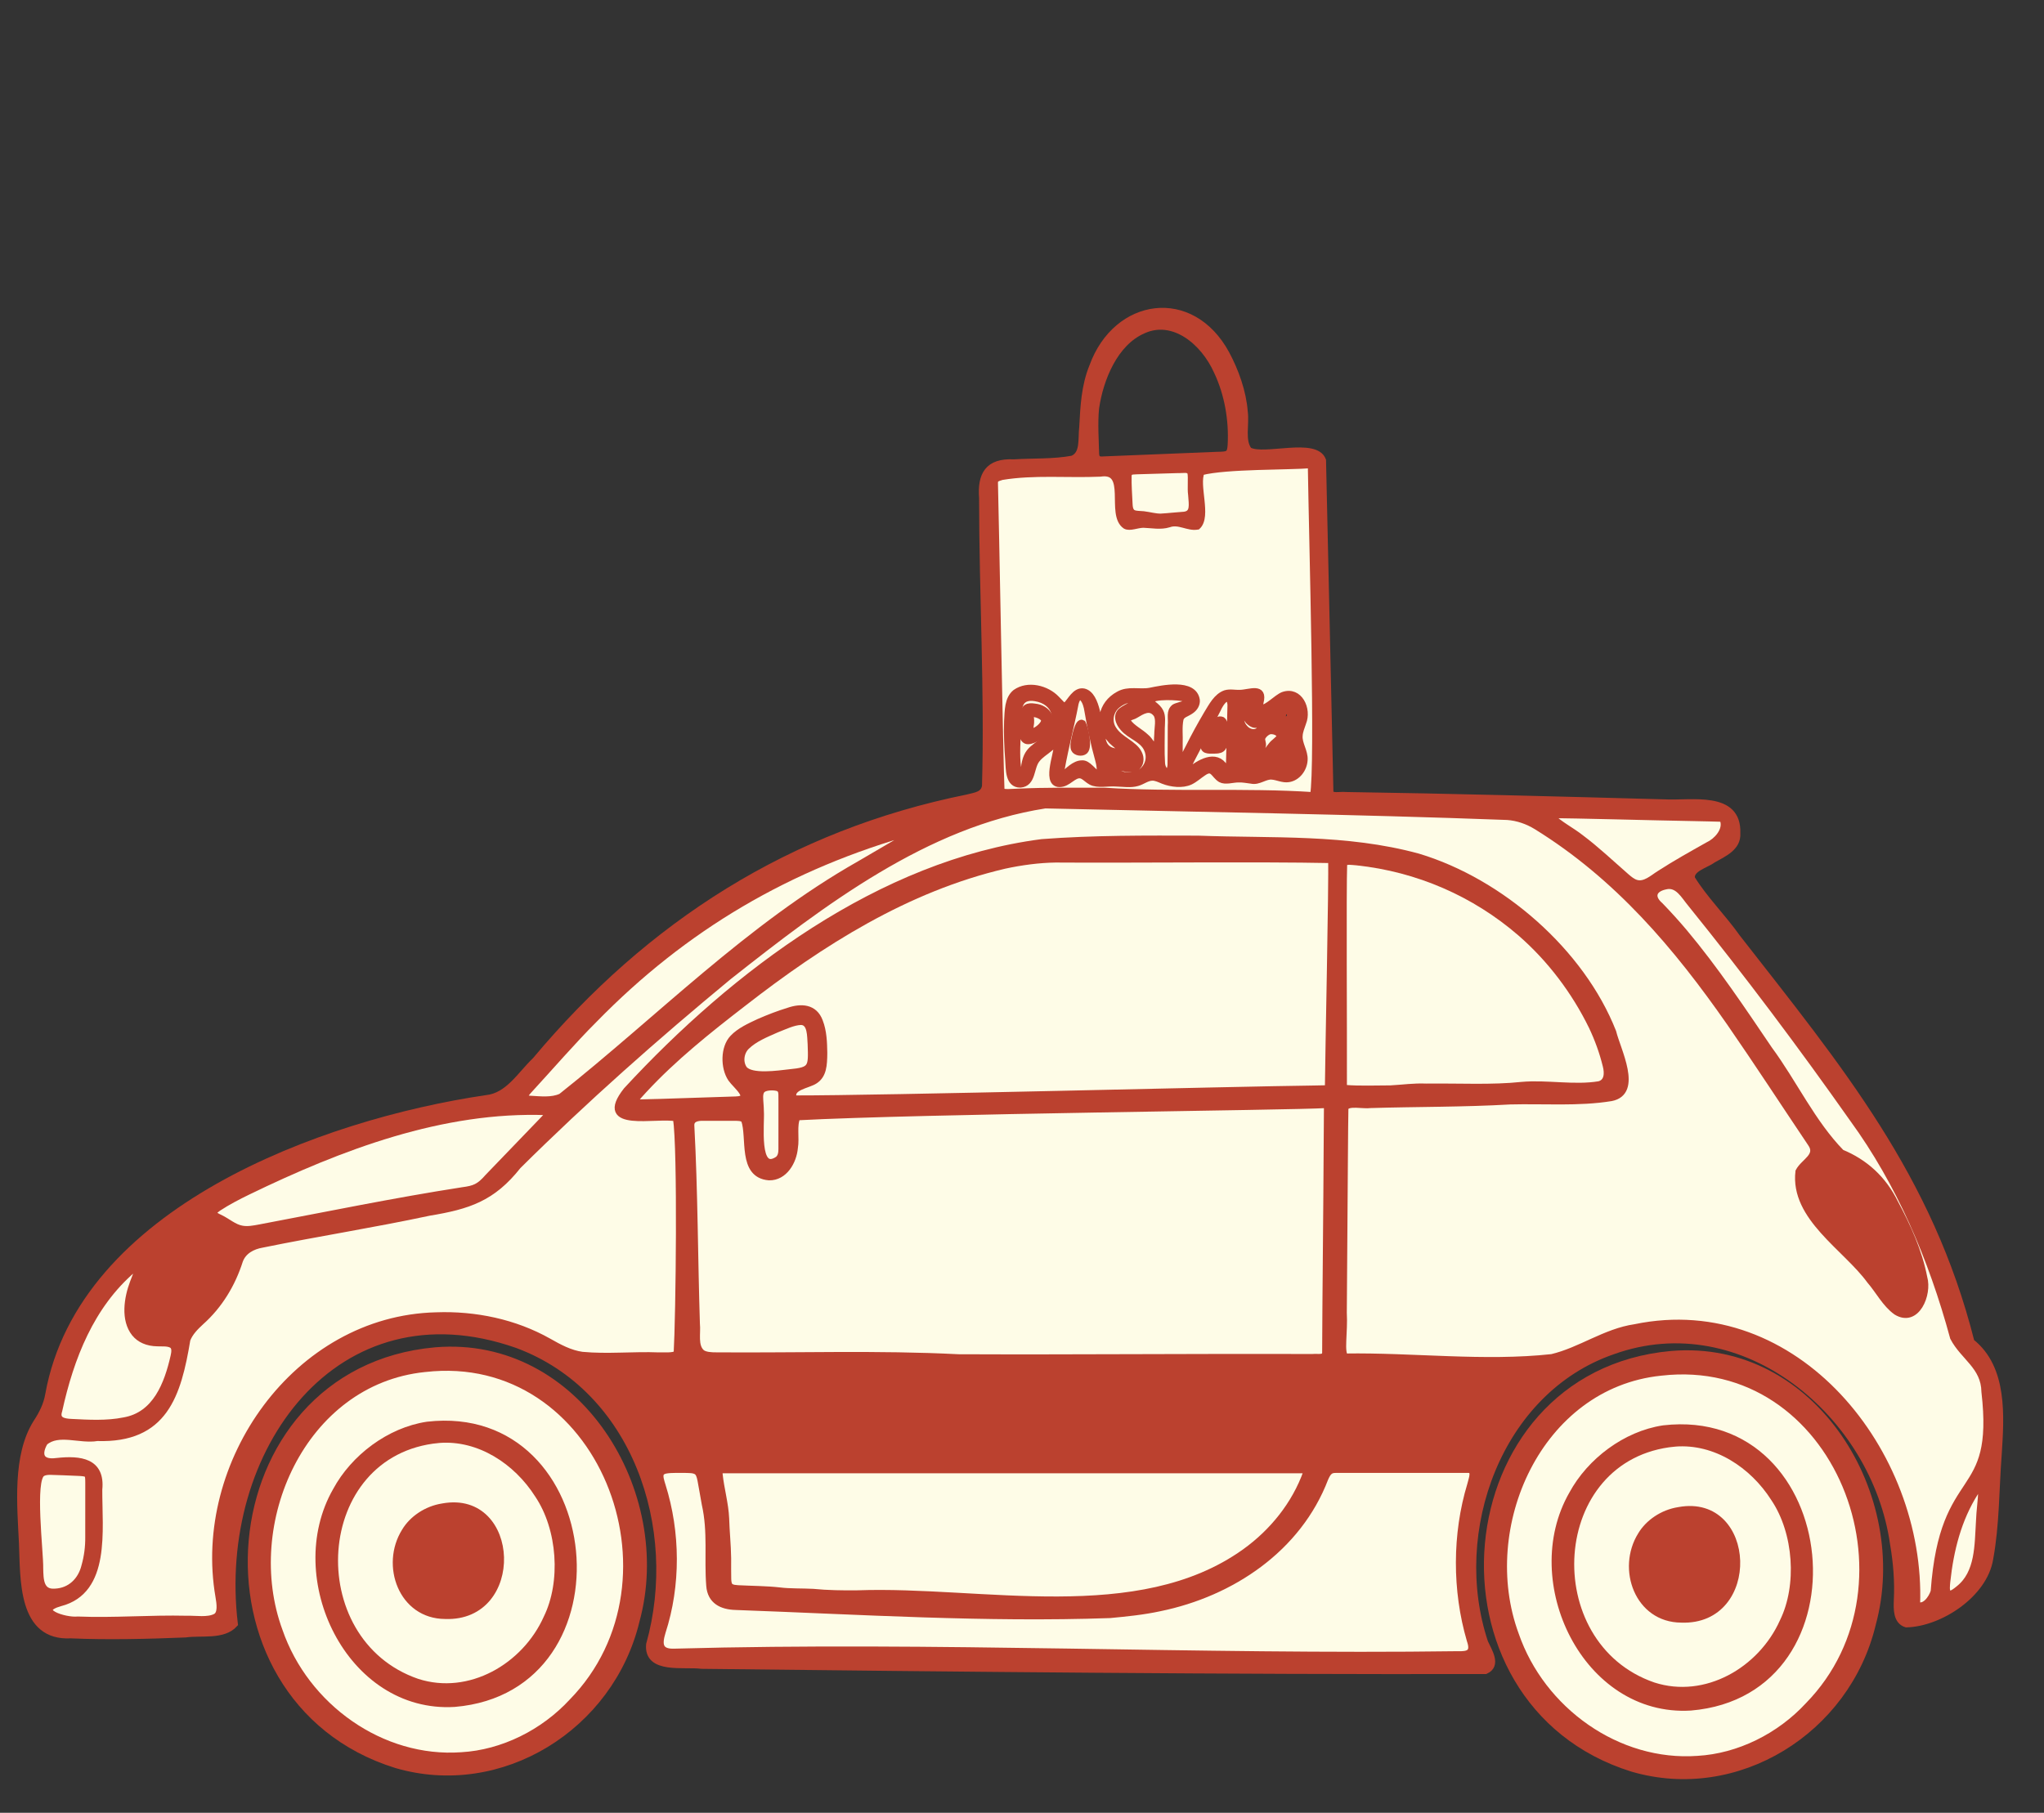 <?xml version="1.0" encoding="UTF-8"?><svg xmlns="http://www.w3.org/2000/svg" xmlns:xlink="http://www.w3.org/1999/xlink" width="310px" height="275px" viewBox="0 0 310 275" version="1.1"><rect x="0" y="0" width="310" height="275" fill="#333333" stroke="none"/><title>Artboard</title><g id="Artboard" stroke="none" stroke-width="1" fill="none" fill-rule="evenodd"><g id="car" transform="translate(3.1, 47.2)"><path d="M295.857,156.37 C300.913,160.36 300.345,167.734 299.989,173.402 C299.587,178.648 299.651,184.086 298.697,189.264 C297.824,194.682 291.082,199.064 286.013,199.173 C284.504,198.709 284.581,196.875 284.622,195.569 C284.771,192.743 284.537,189.822 284.047,186.99 C281.258,167.331 261.353,150.617 241.487,157.768 C224.164,163.754 216.502,185.145 222.089,201.944 C222.688,203.285 224.113,205.4 222.201,206.249 C182.681,206.337 142.873,205.911 103.299,205.461 C100.679,205.102 95.031,206.283 95.39,202.276 C100.358,184.56 93.268,163.466 75.359,156.817 C47.819,147.114 29.287,172.627 32.475,199.166 C30.752,201.081 27.382,200.357 25.02,200.702 C19.436,200.933 13.192,201.085 7.655,200.838 C0.072,201.257 0.505,192.34 0.275,186.926 C0,181.132 -0.737,173.622 2.44,168.597 C3.303,167.294 3.997,165.91 4.261,164.346 C9.273,136.471 45.737,123.104 70.669,119.425 C73.999,119.09 75.853,115.797 78.117,113.648 C95.447,92.954 116.971,79.197 143.624,73.82 C144.856,73.498 146.091,73.407 146.332,72.077 C146.741,57.583 145.895,42.879 145.892,28.34 C145.621,24.834 146.755,22.78 150.667,22.983 C153.624,22.8 156.663,22.959 159.56,22.421 C161.3,21.687 160.867,19.457 161.076,17.65 C161.246,14.462 161.388,11.352 162.606,8.384 C166.203,-1.535 177.615,-3.261 182.887,6.499 C184.282,9.108 185.419,12.265 185.642,15.288 C185.899,17.176 185.161,19.663 186.295,21.118 L186.329,21.146 C188.647,22.391 196.404,19.653 197.51,22.631 C197.622,27.552 198.526,68.551 198.63,72.93 C198.715,73.769 200.157,73.339 201.023,73.448 C217.145,73.688 233.274,74.125 249.359,74.561 C253.373,74.784 260.561,73.241 260.344,79.191 C260.5,81.363 258.317,82.284 256.676,83.214 C255.657,83.986 253.21,84.565 253.467,86.06 C255.346,89.143 258.239,92.003 260.358,95.012 C275.952,114.992 289.532,131.307 295.857,156.37 Z M290.213,194.222 C291.59,174.966 299.871,180.942 297.908,163.927 C297.851,160.059 294.7,158.681 293.15,155.703 C289.861,143.557 284.923,132.16 277.948,122.576 C270.121,111.455 261.897,100.491 253.359,89.918 C252.324,88.69 251.369,86.764 249.477,87.231 C247.501,87.651 247.268,88.978 248.675,90.172 C249.924,91.465 251.17,92.836 252.34,94.226 C257.038,99.831 261.109,105.932 265.204,111.98 C268.967,117.08 271.742,123.148 276.162,127.665 C279.735,129.134 282.497,131.645 284.267,135.226 C286.202,138.823 287.938,142.647 288.7,146.617 C289.421,149.148 287.566,153.659 284.517,151.798 C282.842,150.613 281.844,148.593 280.514,147.063 C276.849,142.028 268.882,137.479 269.701,130.518 C270.48,129.012 272.906,128.17 271.539,126.234 C267.447,120.139 263.447,113.993 259.261,107.939 C251.19,96.348 242.242,85.773 229.944,78.165 C228.59,77.333 227.084,76.808 225.507,76.69 C202.184,75.823 178.776,75.475 155.415,74.937 C137.34,77.746 121.661,89.682 107.343,100.995 C96.327,110.102 85.606,119.587 75.457,129.659 C71.576,134.559 67.971,135.737 61.964,136.732 C53.568,138.529 45.071,139.855 36.664,141.571 C35.179,141.825 33.795,142.556 33.25,144.028 C32.123,147.571 30.18,150.816 27.365,153.324 C26.522,154.103 25.69,154.938 25.273,156.008 C23.869,164.438 21.842,171.236 11.628,170.905 C9.04,171.358 5.747,169.795 3.665,171.592 C2.731,173.165 2.779,174.847 5.517,174.475 C9.084,174.083 12.349,174.485 11.913,178.76 C11.882,184.922 13.195,194.11 6.048,195.965 C1.858,197.142 6.691,198.733 8.705,198.526 C14.119,198.75 19.673,198.276 25.233,198.408 C26.573,198.364 28.424,198.709 29.615,198.076 C30.499,197.603 30.252,196.022 30.079,195.017 C26.563,174.746 41.856,152.874 63.064,152.377 C68.949,152.163 74.943,153.402 80.104,156.312 C81.701,157.223 83.363,158.12 85.187,158.37 C89.038,158.735 92.94,158.302 96.818,158.458 C97.63,158.427 98.936,158.573 99.566,158.177 C99.894,152.454 100.199,127.263 99.464,122.42 L99.441,122.413 C96.517,121.77 87.22,124.19 91.928,118.217 C108.273,100.518 130.413,83.766 154.924,80.592 C162.806,79.996 170.64,80.047 178.6,80.067 C189.869,80.49 201.023,79.786 211.978,82.781 C224.499,86.548 236.716,97.144 241.528,109.367 C242.171,112.054 245.579,118.508 241.251,119.34 C236.371,120.146 230.929,119.713 225.914,119.845 C218.956,120.251 211.791,120.183 204.766,120.393 C203.69,120.565 201.358,119.946 200.905,120.853 C200.847,123.449 200.813,131.919 200.742,140.718 C200.712,144.772 200.685,148.759 200.661,151.926 C200.834,154.945 200.194,157.954 200.925,158.627 C211.128,158.465 222.062,159.839 232.262,158.715 C236.635,157.68 240.35,154.837 244.885,154.174 C269.217,149.131 288.449,173.101 287.61,196.242 C288.764,196.865 289.884,195.301 290.213,194.222 Z M297.428,178.922 C297.424,178.597 297.38,178.384 297.275,178.343 C297.005,178.299 296.666,178.888 296.47,179.176 C293.874,183.254 292.7,187.951 292.189,192.736 C292.145,193.271 291.996,194.201 292.389,194.526 L292.416,194.543 C292.886,194.76 293.533,194.188 293.966,193.839 C297.001,191.45 296.856,187.227 297.086,183.524 C297.133,182.049 297.394,180.343 297.428,178.922 Z M284.95,149.419 C286.263,150.688 286.849,149.016 286.734,147.625 C286.267,143.348 282.497,136.373 279.992,133.1 C278.449,131.158 276.256,129.584 273.681,130.295 C272.987,130.444 272.168,130.792 271.793,131.371 L271.762,131.418 C270.304,134.573 278.287,140.444 280.138,142.969 C281.894,144.955 283.174,147.49 284.95,149.419 Z M255.951,81.032 C257.268,80.419 258.584,78.937 258.337,77.522 L258.33,77.485 C258.27,77.143 258.07,76.971 257.748,76.954 C256.973,76.92 255.319,76.9 253.207,76.849 C247.796,76.761 235.477,76.405 232.235,76.426 C232.123,76.456 232.1,76.524 232.174,76.636 C233.389,77.861 235.254,78.801 236.645,79.898 C239.041,81.692 241.274,83.82 243.555,85.807 C243.995,86.189 244.499,86.599 245.027,86.758 C246.384,87.171 247.582,85.976 248.665,85.313 C251.024,83.79 253.498,82.412 255.951,81.032 Z M239.457,117.317 C240.723,116.955 240.773,115.631 240.476,114.467 C239.961,112.372 239.261,110.447 238.357,108.538 C235.748,103.188 232.035,98.264 227.535,94.348 C220.533,88.284 211.9,84.558 202.705,83.577 C201.869,83.536 201.006,83.292 200.715,83.837 C200.57,87.83 200.708,109.577 200.678,117.53 C200.698,117.719 200.762,117.821 200.962,117.878 L200.986,117.885 C203.023,118.061 205.68,117.953 207.791,117.953 C209.927,117.834 211.182,117.604 213.226,117.679 C218.336,117.621 223.179,117.902 227.667,117.425 C231.541,117.076 235.663,117.956 239.457,117.317 Z M229.903,161.571 C230.137,161.263 229.914,161.189 229.64,161.192 C222.34,161.189 204.563,161.189 200.837,161.192 C199.849,161.189 200.119,162.245 200.048,163.27 C200.042,164.478 200.092,165.686 200.099,166.888 C200.113,168.12 199.974,169.382 199.669,170.614 C199.463,171.907 198.421,173.917 199.893,173.869 C205.324,173.876 216.81,173.876 220.039,173.869 C221.27,173.869 221.673,172.448 222.289,171.558 C224.377,167.927 227.057,164.644 229.887,161.598 L229.903,161.575 L229.903,161.571 Z M219.927,178.018 C220.14,177.094 220.81,175.616 219.362,175.744 C215.832,175.741 202.922,175.741 199.47,175.744 C198.644,175.734 198.302,176.072 197.855,177.088 C193.791,187.738 183.676,194.496 172.796,196.729 C170.258,197.278 167.757,197.521 165.239,197.762 C146.345,198.425 127.39,197.22 108.487,196.533 C106.402,196.479 104.686,195.674 104.51,193.349 C104.182,189.183 104.784,185.2 103.827,180.963 C103.607,179.782 103.397,178.455 103.173,177.308 C103.045,176.688 102.906,176.279 102.608,176.056 L102.578,176.032 C102.104,175.727 101.458,175.768 100.892,175.744 C99.945,175.751 98.703,175.7 97.965,175.829 C97.667,175.876 97.383,175.968 97.187,176.181 C96.815,176.648 97.173,177.548 97.353,178.167 C99.586,185.271 99.654,193.271 97.353,200.374 C96.801,202.181 96.828,203.505 99.221,203.4 C138.744,202.31 178.437,204.323 218.025,203.785 C219.545,203.829 220.553,203.606 219.853,201.609 C217.639,194.059 217.649,185.504 219.927,178.018 Z M198.339,117.625 C198.366,113.405 198.952,86.186 198.827,83.235 L198.827,83.228 C187.442,83.001 168.87,83.228 157.002,83.147 C154.457,83.181 151.763,83.546 149.242,84.091 C134.406,87.563 121.441,95.77 109.569,105.025 C104.331,109.066 99.072,113.259 94.564,118.129 C94.056,118.758 92.51,120.044 93.799,120.085 C97.058,120.031 105.278,119.716 108.497,119.631 C111.258,119.554 108.473,117.438 107.786,116.43 C106.659,114.751 106.669,111.736 108.05,110.284 C109.079,109.188 110.602,108.504 111.972,107.861 C113.603,107.144 115.042,106.606 116.473,106.166 C118.395,105.496 120.416,105.591 121.208,107.77 C121.79,109.256 121.84,110.934 121.871,112.525 C121.854,114.406 121.763,115.875 120.5,116.714 C119.448,117.445 116.521,117.665 117.282,119.476 C130.612,119.51 183.889,118.115 196.302,117.97 C197.07,117.956 197.625,117.943 197.947,117.936 C198.275,117.929 198.326,117.943 198.339,117.625 Z M198.19,121.12 C198.157,120.576 198.302,120.42 197.974,120.396 C193.067,120.721 136.551,121.252 117.803,122.251 C117.197,123.56 117.675,125.415 117.411,126.921 C117.228,128.989 115.861,131.408 113.536,131.358 C109.261,131.019 110.751,125.351 109.793,122.701 L109.772,122.674 C109.434,122.305 108.845,122.346 108.351,122.325 C107.099,122.318 104.997,122.318 103.586,122.325 C102.72,122.305 101.657,122.464 101.705,123.554 C102.239,133.534 102.233,143.615 102.551,153.619 C102.706,155.02 102.178,156.969 103.305,157.991 C103.796,158.407 104.794,158.458 105.559,158.451 C117.779,158.549 130.05,158.113 142.254,158.739 C160.115,158.817 177.994,158.637 195.859,158.705 C196.972,158.617 197.73,158.922 197.92,158.116 C197.947,149.916 198.116,135.226 198.15,126.857 C198.17,124.149 198.184,122.075 198.19,121.12 Z M197.395,169.815 C198.018,167.362 197.778,164.15 197.778,161.534 L197.778,161.51 C197.744,161.267 197.744,161.209 197.585,161.192 C196.431,161.186 189.175,161.169 179.148,161.138 C159.195,161.074 120.625,160.969 102.916,160.918 C102.727,160.935 102.757,161.003 102.713,161.277 C102.683,162.692 102.676,164.546 102.689,166.035 C102.574,168.147 103.671,169.795 104.405,171.697 C104.629,172.313 105.055,173.172 105.251,173.602 C105.373,173.822 105.441,173.869 105.532,173.883 C109.251,173.89 190.495,173.836 195.781,173.836 C196.069,173.829 196.079,173.7 196.336,173.213 C196.752,172.201 197.152,170.929 197.395,169.815 Z M196.086,73.465 C196.905,68.801 195.94,35.62 195.747,23.328 L195.737,23.328 C192.441,23.609 182.847,23.42 179.1,24.394 C178.197,26.415 180.143,31.122 178.505,32.648 C177.07,32.902 175.682,31.748 174.163,32.31 C172.884,32.696 171.618,32.408 170.325,32.364 C169.33,32.374 168.251,32.916 167.601,32.55 C165.08,30.814 168.393,23.897 163.753,24.611 C158.795,24.827 153.74,24.306 148.849,25.112 C148.071,25.345 147.763,25.457 147.753,26.022 C147.888,30.672 148.541,68.013 148.748,72.744 C148.951,73.163 150.518,72.943 151.208,72.94 C155.587,72.74 160.014,72.795 164.423,72.795 C174.877,73.475 185.628,72.774 196.086,73.465 Z M195.07,176.086 C195.108,175.863 195.064,175.812 194.908,175.802 C177.936,175.788 115.81,175.809 106.199,175.798 C105.925,175.822 105.999,176.005 105.999,176.455 C106.226,178.661 106.893,180.925 106.987,183.149 C107.045,185.169 107.261,187.152 107.289,189.169 C107.299,190.215 107.268,191.548 107.302,192.384 C107.329,192.811 107.363,193.305 107.745,193.545 C108.06,193.724 108.449,193.745 108.822,193.775 C110.778,193.88 113.18,193.883 115.16,194.113 C116.622,194.303 118.639,194.242 120.199,194.327 C122.372,194.543 124.764,194.58 126.974,194.55 C145.81,193.873 169.51,199.823 185.696,188.262 C189.899,185.244 193.304,181.064 195.067,176.11 L195.067,176.086 L195.07,176.086 Z M183.591,20.276 C183.794,16.536 183.114,12.59 181.513,9.186 C179.439,4.526 174.786,0.841 170.281,2.905 C165.936,4.787 163.736,10.292 163.097,14.689 L163.09,14.749 C162.867,16.881 163.049,19.65 163.1,21.656 C163.137,22.431 163.527,22.618 164.291,22.536 C165.53,22.489 167.78,22.398 170.308,22.293 C172.292,22.211 174.447,22.124 176.42,22.046 C178.441,21.961 179.99,21.9 181.496,21.839 C183.205,21.819 183.5,21.758 183.591,20.276 Z M176.505,30.926 C178.011,30.74 177.693,29.335 177.594,27.86 C177.449,26.888 177.638,25.264 177.486,24.509 L177.476,24.476 C177.134,23.822 176.43,24.107 175.297,24.076 C173.361,24.134 171.249,24.195 169.303,24.252 C168.413,24.283 168.078,24.327 168.024,24.99 C167.99,26.344 168.112,27.944 168.173,29.284 C168.237,30.963 169.07,30.736 170.329,30.851 C171.249,30.966 172.119,31.224 172.948,31.213 C174.119,31.149 175.33,31 176.505,30.926 Z M134.778,79.509 C135.587,79.038 135.939,78.795 135.682,78.801 L135.661,78.801 C116.527,84.148 100.676,93.458 86.977,107.503 C83.863,110.602 80.303,114.721 77.332,117.946 C76.388,118.961 76.083,119.445 77.264,119.52 C78.821,119.604 80.601,119.834 82.009,119.175 C96.984,107.3 110.473,93.424 127.279,83.895 C129.367,82.673 132.913,80.602 134.778,79.509 Z M116.652,115.506 C120.071,115.188 120.01,114.728 119.891,111.218 C119.793,109.956 119.905,107.865 118.419,107.787 L118.368,107.787 C117.187,107.824 115.84,108.501 114.669,108.951 C113.035,109.675 111.333,110.352 110.097,111.557 C109.224,112.423 109.021,113.939 109.732,114.958 C110.815,116.335 114.984,115.692 116.652,115.506 Z M115.458,127.134 C115.465,126.363 115.458,125.134 115.461,123.777 L115.461,119.899 C115.431,118.792 115.576,118.21 115.001,117.882 L114.964,117.865 C114.446,117.658 113.214,117.625 112.625,118.007 C112.253,118.261 112.152,118.677 112.141,119.151 C112.141,119.885 112.253,120.643 112.253,121.384 C112.395,123.114 111.397,131.053 114.91,128.687 C115.373,128.288 115.451,127.713 115.458,127.134 Z M102.51,173.551 C102.984,172.086 101.143,169.565 100.7,167.937 L100.683,167.879 C99.887,166.089 101.397,161.741 99.606,160.783 C99.055,160.549 98.26,160.614 97.048,160.573 C95.505,160.543 94.023,160.516 92.378,160.482 C90.266,160.444 88.202,160.397 87.082,160.383 C86.858,160.383 86.588,160.39 86.432,160.475 C86.09,160.742 87.42,161.686 87.66,161.984 C90.875,164.989 93.339,168.634 95.512,172.36 C95.874,172.962 96.233,173.545 96.876,173.839 C97.979,174.316 99.644,174.144 100.889,174.144 C101.488,174.093 102.189,174.096 102.51,173.551 Z M78.902,123.07 C79.582,122.305 80.388,121.743 79.867,121.479 L79.84,121.469 C64.012,120.863 48.543,126.748 34.495,133.561 C32.986,134.292 31.392,135.121 30.021,136.024 C28.786,136.857 29.385,137.144 30.312,137.581 C31.395,138.106 32.387,139.006 33.527,139.216 C34.417,139.405 35.375,139.212 36.279,139.046 C46.526,137.111 56.75,134.999 67.061,133.398 C68.851,133.158 69.589,132.897 70.933,131.347 C72.997,129.205 76.838,125.212 78.902,123.07 Z M31.26,144.515 C31.991,142.238 32.092,138.721 28.735,139.134 L28.674,139.141 C24.187,139.967 20.099,145.375 18.62,149.409 C18.201,150.678 18.085,152.282 18.678,153.487 C20.221,156.272 25.03,152.888 26.6,151.365 C28.458,149.551 30.434,146.962 31.26,144.515 Z M23.27,158.536 C23.392,157.971 23.527,157.226 23.026,156.85 L22.989,156.827 C22.373,156.458 21.497,156.576 20.779,156.539 C19.233,156.515 18.079,155.977 17.334,155.06 C15.703,153.016 16.194,149.744 17.118,147.324 C17.341,146.691 17.679,145.98 17.821,145.358 C17.937,144.701 17.541,144.982 17.077,145.358 C10.674,150.84 7.605,158.752 5.842,166.78 C5.358,168.262 6.525,168.495 7.71,168.549 C10.366,168.681 13.067,168.847 15.71,168.316 C20.532,167.49 22.309,162.786 23.27,158.536 Z M10.329,185.947 C10.332,184.063 10.332,179.792 10.332,177.768 C10.326,177.047 10.332,176.634 10.089,176.438 L10.065,176.421 C9.828,176.242 9.324,176.218 8.535,176.184 C7.364,176.14 5.638,176.056 4.552,176.035 C4.122,176.035 3.672,176.066 3.317,176.286 C1.625,177.186 3.009,188.347 2.955,190.712 C2.989,192.394 2.995,194.465 5.243,194.296 C7.571,194.198 9.202,192.584 9.743,190.391 C10.16,188.919 10.346,187.45 10.329,185.947 Z" id="Shape" fill="#BB412F" fill-rule="nonzero"/><path d="M297.908,163.927 C299.871,180.942 291.59,174.966 290.213,194.222 C289.884,195.301 288.764,196.865 287.61,196.242 C288.45,173.101 269.217,149.131 244.885,154.174 C240.351,154.837 236.635,157.679 232.262,158.715 C222.063,159.839 211.128,158.465 200.925,158.627 C200.194,157.954 200.834,154.945 200.661,151.926 C200.685,148.759 200.712,144.772 200.742,140.718 C200.813,131.919 200.847,123.449 200.905,120.853 C201.358,119.946 203.69,120.565 204.766,120.393 C211.792,120.183 218.956,120.251 225.914,119.845 C230.929,119.713 236.371,120.146 241.251,119.34 C245.579,118.508 242.171,112.054 241.528,109.367 C236.716,97.144 224.499,86.548 211.978,82.781 C201.023,79.786 189.869,80.49 178.6,80.067 C170.64,80.047 162.806,79.996 154.924,80.592 C130.413,83.766 108.273,100.518 91.928,118.217 C87.221,124.19 96.517,121.77 99.441,122.413 L99.464,122.42 C100.199,127.263 99.894,152.454 99.566,158.177 C98.937,158.573 97.63,158.427 96.818,158.458 C92.94,158.302 89.038,158.735 85.187,158.37 C83.363,158.119 81.701,157.223 80.104,156.312 C74.943,153.402 68.95,152.163 63.064,152.377 C41.856,152.874 26.563,174.746 30.079,195.017 C30.252,196.022 30.499,197.602 29.615,198.076 C28.424,198.709 26.573,198.364 25.233,198.408 C19.673,198.276 14.119,198.75 8.705,198.526 C6.691,198.733 1.858,197.142 6.048,195.965 C13.195,194.11 11.882,184.922 11.913,178.759 C12.349,174.485 9.084,174.083 5.517,174.475 C2.779,174.847 2.732,173.165 3.666,171.592 C5.747,169.795 9.04,171.358 11.629,170.905 C21.842,171.236 23.869,164.438 25.274,156.008 C25.69,154.938 26.522,154.102 27.365,153.324 C30.181,150.816 32.123,147.571 33.25,144.028 C33.795,142.556 35.179,141.825 36.665,141.571 C45.071,139.855 53.569,138.529 61.965,136.732 C67.972,135.737 71.576,134.559 75.457,129.659 C85.606,119.587 96.327,110.102 107.343,100.995 C121.661,89.682 137.34,77.746 155.415,74.937 C178.776,75.475 202.184,75.823 225.508,76.69 C227.085,76.808 228.591,77.333 229.944,78.165 C242.242,85.773 251.19,96.348 259.261,107.939 C263.447,113.993 267.448,120.139 271.539,126.234 C272.906,128.17 270.48,129.012 269.701,130.518 C268.882,137.479 276.849,142.028 280.514,147.063 C281.844,148.593 282.842,150.613 284.517,151.798 C287.566,153.659 289.421,149.148 288.7,146.617 C287.939,142.647 286.203,138.823 284.267,135.226 C282.497,131.645 279.735,129.134 276.162,127.665 C271.742,123.148 268.967,117.08 265.204,111.98 C261.109,105.932 257.038,99.831 252.341,94.226 C251.17,92.836 249.924,91.465 248.676,90.172 C247.268,88.978 247.501,87.651 249.478,87.231 C251.369,86.764 252.324,88.69 253.359,89.918 C261.897,100.491 270.121,111.455 277.949,122.576 C284.923,132.16 289.861,143.557 293.15,155.703 C294.7,158.681 297.851,160.059 297.908,163.927 Z" id="Path" fill="#FEFCE7" fill-rule="nonzero"/><path d="M297.275,178.343 C297.38,178.384 297.424,178.597 297.428,178.922 C297.394,180.343 297.133,182.049 297.086,183.524 C296.856,187.227 297.001,191.45 293.966,193.839 C293.532,194.188 292.886,194.76 292.416,194.543 L292.389,194.526 C291.996,194.201 292.145,193.271 292.189,192.736 C292.7,187.951 293.874,183.254 296.47,179.176 C296.666,178.888 297.005,178.299 297.275,178.343 Z" id="Path" fill="#FEFCE7" fill-rule="nonzero"/><path d="M286.733,147.625 C286.849,149.016 286.263,150.688 284.95,149.419 C283.173,147.49 281.894,144.955 280.138,142.969 C278.287,140.444 270.303,134.572 271.762,131.418 L271.792,131.371 C272.168,130.792 272.987,130.444 273.681,130.295 C276.256,129.584 278.449,131.158 279.992,133.1 C282.496,136.373 286.266,143.348 286.733,147.625 Z" id="Path" fill="#BB412F" fill-rule="nonzero"/><path d="M250.439,158.235 C272.026,156.444 286.186,179.842 280.886,199.207 C277.011,215.373 260.337,225.732 244.466,221.075 C212.225,211.017 216.435,161.307 250.368,158.241 L250.439,158.235 Z M271.157,211.515 C289.272,192.973 275.57,157.916 248.825,160.989 L248.753,160.996 C230.218,162.932 220.753,184.465 226.753,200.77 C230.726,212.28 242.259,220.534 254.375,219.664 C260.618,219.305 266.808,216.229 271.157,211.515 Z" id="Shape" fill="#BB412F" fill-rule="nonzero"/><path d="M248.824,160.989 C275.569,157.917 289.272,192.973 271.156,211.515 C266.808,216.229 260.618,219.305 254.374,219.664 C242.259,220.534 230.726,212.28 226.753,200.77 C220.753,184.465 230.218,162.932 248.753,160.996 L248.824,160.989 Z M253.308,211.792 C279.989,209.552 275.816,166.482 249.21,169.521 L249.142,169.531 C243.457,170.397 238.066,174.445 235.345,179.48 C227.792,192.668 237.396,212.757 253.308,211.792 Z" id="Shape" fill="#FEFCE7" fill-rule="nonzero"/><path d="M265.965,180.096 C269.464,185.291 269.979,193.355 267.322,198.777 C264.016,206.195 255.603,211.078 247.65,208.51 C229.738,202.35 231.308,173.626 250.875,171.754 L250.943,171.754 C257.082,171.264 262.75,175.034 265.965,180.096 Z M251.894,198.452 C263.559,198.892 262.815,179.886 251.566,181.914 L251.491,181.927 C249.058,182.309 246.899,183.798 245.789,185.663 C242.591,190.78 245.312,198.425 251.894,198.452 Z" id="Shape" fill="#FEFCE7" fill-rule="nonzero"/><path d="M258.337,77.522 C258.584,78.937 257.268,80.419 255.951,81.032 C253.498,82.412 251.024,83.79 248.665,85.313 C247.582,85.976 246.384,87.17 245.027,86.758 C244.499,86.599 243.995,86.189 243.555,85.807 C241.274,83.82 239.041,81.692 236.645,79.898 C235.254,78.801 233.389,77.861 232.174,76.636 C232.1,76.524 232.124,76.456 232.235,76.426 C235.477,76.405 247.796,76.761 253.207,76.849 C255.319,76.9 256.973,76.92 257.748,76.954 C258.07,76.971 258.27,77.143 258.33,77.485 L258.337,77.522 Z" id="Path" fill="#FEFCE7" fill-rule="nonzero"/><path d="M249.21,169.521 C275.817,166.482 279.989,209.552 253.309,211.792 C237.396,212.757 227.792,192.668 235.345,179.48 C238.066,174.445 243.457,170.397 249.143,169.531 L249.21,169.521 Z M267.322,198.777 C269.979,193.355 269.465,185.291 265.965,180.096 C262.75,175.033 257.082,171.263 250.943,171.751 L250.875,171.751 C231.308,173.626 229.738,202.35 247.65,208.51 C255.603,211.078 264.016,206.195 267.322,198.777 Z" id="Shape" fill="#BB412F" fill-rule="nonzero"/><path d="M251.566,181.913 C262.815,179.886 263.559,198.892 251.894,198.452 C245.312,198.425 242.591,190.78 245.789,185.663 C246.899,183.798 249.058,182.309 251.491,181.927 L251.566,181.913 Z" id="Path" fill="#BB412F" fill-rule="nonzero"/><path d="M240.476,114.467 C240.774,115.631 240.723,116.955 239.457,117.317 C235.664,117.956 231.542,117.076 227.667,117.425 C223.179,117.902 218.337,117.621 213.227,117.679 C211.182,117.604 209.927,117.834 207.792,117.953 C205.68,117.953 203.023,118.061 200.986,117.885 L200.962,117.878 C200.763,117.821 200.698,117.719 200.678,117.53 C200.708,109.577 200.57,87.83 200.715,83.837 C201.006,83.292 201.869,83.536 202.705,83.577 C211.9,84.558 220.533,88.284 227.535,94.348 C232.036,98.264 235.748,103.188 238.357,108.538 C239.261,110.447 239.961,112.372 240.476,114.467 Z" id="Path" fill="#FEFCE7" fill-rule="nonzero"/><path d="M229.639,161.192 C229.914,161.189 230.137,161.263 229.903,161.571 L229.887,161.595 C227.057,164.641 224.377,167.923 222.289,171.555 C221.673,172.445 221.27,173.869 220.039,173.866 C216.81,173.876 205.324,173.876 199.893,173.866 C198.421,173.913 199.463,171.903 199.669,170.61 C199.974,169.379 200.113,168.116 200.099,166.884 C200.092,165.683 200.042,164.475 200.048,163.267 C200.119,162.241 199.849,161.186 200.837,161.189 C204.563,161.186 222.34,161.186 229.639,161.189 L229.639,161.192 Z" id="Path" fill="#BB412F" fill-rule="nonzero"/><path d="M219.362,175.744 C220.811,175.616 220.14,177.094 219.927,178.018 C217.65,185.504 217.64,194.059 219.853,201.609 C220.553,203.606 219.545,203.829 218.025,203.785 C178.437,204.323 138.745,202.31 99.221,203.4 C96.828,203.504 96.801,202.181 97.353,200.374 C99.654,193.271 99.586,185.271 97.353,178.167 C97.174,177.548 96.815,176.648 97.187,176.181 C97.383,175.968 97.668,175.876 97.965,175.829 C98.703,175.7 99.945,175.751 100.893,175.744 C101.458,175.768 102.104,175.727 102.578,176.032 L102.608,176.056 C102.906,176.279 103.045,176.688 103.174,177.308 C103.397,178.455 103.607,179.782 103.827,180.963 C104.785,185.2 104.182,189.183 104.51,193.349 C104.686,195.674 106.402,196.479 108.487,196.533 C127.391,197.22 146.345,198.425 165.239,197.762 C167.757,197.521 170.258,197.278 172.796,196.729 C183.676,194.496 193.791,187.738 197.856,177.088 C198.302,176.072 198.644,175.734 199.47,175.744 C202.922,175.741 215.832,175.741 219.362,175.744 Z" id="Path" fill="#FEFCE7" fill-rule="nonzero"/><path d="M198.827,83.235 C198.952,86.186 198.367,113.405 198.34,117.625 C198.326,117.943 198.275,117.929 197.947,117.936 C197.626,117.943 197.071,117.956 196.302,117.97 C183.889,118.115 130.612,119.51 117.282,119.476 C116.521,117.665 119.448,117.445 120.501,116.714 C121.763,115.875 121.854,114.406 121.871,112.525 C121.841,110.934 121.79,109.256 121.208,107.77 C120.416,105.591 118.396,105.496 116.473,106.166 C115.042,106.606 113.604,107.144 111.972,107.861 C110.602,108.504 109.079,109.188 108.05,110.284 C106.669,111.736 106.659,114.751 107.786,116.43 C108.473,117.438 111.258,119.554 108.497,119.631 C105.279,119.716 97.058,120.031 93.8,120.085 C92.51,120.044 94.057,118.758 94.564,118.129 C99.072,113.259 104.331,109.066 109.57,105.025 C121.441,95.77 134.406,87.563 149.242,84.091 C151.763,83.546 154.457,83.181 157.002,83.147 C168.87,83.228 187.443,83.001 198.824,83.228 L198.824,83.235 L198.827,83.235 Z" id="Path" fill="#FEFCE7" fill-rule="nonzero"/><path d="M197.974,120.396 C198.302,120.42 198.157,120.576 198.19,121.12 C198.184,122.075 198.17,124.149 198.15,126.857 C198.116,135.226 197.947,149.916 197.92,158.116 C197.73,158.922 196.972,158.617 195.859,158.705 C177.994,158.637 160.115,158.817 142.254,158.739 C130.05,158.113 117.779,158.549 105.559,158.451 C104.794,158.458 103.796,158.407 103.305,157.991 C102.178,156.969 102.706,155.02 102.551,153.619 C102.233,143.615 102.239,133.534 101.705,123.554 C101.657,122.464 102.72,122.305 103.586,122.325 C104.997,122.318 107.099,122.318 108.351,122.325 C108.845,122.345 109.434,122.305 109.772,122.674 L109.793,122.701 C110.751,125.351 109.261,131.019 113.536,131.357 C115.861,131.408 117.228,128.989 117.411,126.921 C117.675,125.415 117.197,123.56 117.803,122.251 C136.551,121.252 193.067,120.721 197.974,120.396 Z" id="Path" fill="#FEFCE7" fill-rule="nonzero"/><path d="M197.778,161.534 C197.778,164.15 198.018,167.362 197.395,169.815 C197.152,170.928 196.752,172.201 196.336,173.213 C196.079,173.7 196.069,173.829 195.781,173.835 C190.495,173.835 109.251,173.89 105.532,173.883 C105.441,173.869 105.373,173.822 105.251,173.602 C105.055,173.172 104.629,172.313 104.405,171.697 C103.671,169.795 102.574,168.147 102.69,166.035 C102.676,164.546 102.683,162.691 102.713,161.277 C102.757,161.003 102.727,160.935 102.916,160.918 C120.626,160.969 159.195,161.074 179.148,161.138 C189.175,161.169 196.431,161.185 197.585,161.192 C197.744,161.209 197.744,161.267 197.778,161.51 L197.778,161.534 Z" id="Path" fill="#BB412F" fill-rule="nonzero"/><path d="M195.747,23.328 C195.94,35.619 196.904,68.801 196.086,73.465 C185.628,72.774 174.877,73.475 164.423,72.794 C160.014,72.794 155.587,72.74 151.208,72.94 C150.518,72.94 148.951,73.163 148.748,72.744 C148.541,68.013 147.888,30.672 147.753,26.022 C147.763,25.457 148.071,25.345 148.849,25.112 C153.74,24.306 158.795,24.827 163.753,24.611 C168.393,23.897 165.08,30.814 167.601,32.55 C168.251,32.915 169.33,32.374 170.325,32.364 C171.618,32.408 172.884,32.696 174.163,32.31 C175.682,31.748 177.07,32.902 178.505,32.648 C180.143,31.122 178.197,26.415 179.1,24.394 C182.847,23.42 192.441,23.609 195.737,23.325 L195.747,23.325 L195.747,23.328 Z M194.718,68.084 C194.806,66.801 193.859,65.654 193.964,64.405 C193.998,63.735 194.289,63.085 194.498,62.442 C195.344,60.378 193.95,57.397 191.51,58.259 C190.549,58.628 189.07,60.283 188.228,60.202 C187.848,60.134 187.997,59.661 188.031,59.369 C188.698,56.825 186.403,57.921 184.972,57.948 C184.221,57.989 183.48,57.782 182.742,57.999 C181.422,58.469 180.691,59.928 179.984,61.072 C178.965,62.798 178.082,64.405 177.155,66.26 C176.792,66.882 176.373,68.009 175.926,68.395 L175.913,68.395 C175.804,68.388 175.781,68.033 175.774,67.424 C175.77,66.95 175.774,66.331 175.77,65.674 C175.825,64.412 175.642,63.089 175.902,61.87 C176.126,61.136 176.877,61.075 177.55,60.574 C178.058,60.222 178.434,59.637 178.369,59.001 C177.946,56.222 173.171,57.251 171.31,57.633 C169.73,57.921 168.027,57.325 166.555,58.178 C163.912,59.603 163.252,62.784 165.378,65.031 C165.516,65.339 168.65,67.647 167.747,67.529 C167.361,67.363 166.427,66.923 165.892,66.801 C164.758,66.588 164.261,65.904 164.054,64.781 C163.476,62.916 163.388,58.216 161.249,57.735 C159.96,57.501 159.239,59.251 158.582,59.803 C158.058,60.046 157.767,59.434 157.134,58.845 C155.628,57.254 152.802,56.54 150.921,57.877 C149.739,58.848 149.78,60.578 149.682,62.192 C149.611,64.128 149.709,66.155 149.854,68.101 C149.963,69.427 149.804,71.806 151.655,71.783 C153.553,71.627 153.168,69.228 154.122,68.026 C154.64,67.329 155.462,66.859 156.108,66.307 C156.535,66.002 157.161,65.332 157.181,66.05 C157.344,66.964 155.141,72.304 158.048,71.644 C159.208,71.353 160.075,69.864 161.215,70.547 C161.611,70.788 161.96,71.153 162.379,71.376 C163.374,71.918 164.955,71.515 166.193,71.617 C167.249,71.64 168.369,71.85 169.381,71.549 C170.146,71.343 170.836,70.75 171.635,70.73 C172.224,70.706 172.792,71.014 173.341,71.231 C174.532,71.698 176.237,71.911 177.429,71.346 C178.122,71.008 178.732,70.446 179.368,70.023 C180.877,68.96 180.982,70.358 182.045,71.004 C182.752,71.383 183.798,71.008 184.701,70.997 C185.368,70.967 186.018,71.106 186.681,71.184 C187.804,71.448 188.789,70.442 189.842,70.571 C190.667,70.646 191.493,71.096 192.339,70.953 C193.69,70.747 194.654,69.41 194.718,68.084 Z" id="Shape" fill="#FEFCE7" fill-rule="nonzero"/><path d="M194.908,175.802 C195.064,175.812 195.108,175.863 195.071,176.086 L195.071,176.11 C193.304,181.064 189.9,185.243 185.696,188.262 C169.51,199.822 145.811,193.873 126.974,194.55 C124.765,194.58 122.372,194.543 120.199,194.327 C118.639,194.242 116.622,194.303 115.16,194.113 C113.181,193.883 110.778,193.88 108.822,193.775 C108.45,193.745 108.06,193.724 107.746,193.545 C107.363,193.305 107.329,192.811 107.302,192.384 C107.269,191.548 107.299,190.215 107.289,189.169 C107.262,187.152 107.045,185.169 106.988,183.149 C106.893,180.925 106.226,178.661 105.999,176.455 C105.999,176.005 105.925,175.822 106.199,175.798 C115.81,175.808 177.937,175.788 194.908,175.802 Z" id="Path" fill="#FEFCE7" fill-rule="nonzero"/><path d="M193.964,64.405 C193.859,65.654 194.806,66.801 194.718,68.084 C194.654,69.41 193.69,70.747 192.339,70.953 C191.493,71.096 190.667,70.646 189.842,70.571 C188.789,70.442 187.804,71.448 186.681,71.184 C186.018,71.106 185.368,70.967 184.701,70.997 C183.798,71.008 182.752,71.383 182.045,71.004 C180.982,70.358 180.877,68.96 179.368,70.023 C178.732,70.446 178.122,71.008 177.429,71.346 C176.237,71.911 174.532,71.698 173.341,71.231 C172.792,71.014 172.224,70.706 171.635,70.73 C170.836,70.75 170.146,71.343 169.381,71.549 C168.369,71.85 167.249,71.64 166.193,71.617 C164.955,71.515 163.374,71.918 162.379,71.377 C161.96,71.153 161.611,70.788 161.215,70.547 C160.075,69.864 159.208,71.353 158.048,71.644 C155.141,72.304 157.344,66.964 157.181,66.05 C157.161,65.332 156.535,66.002 156.108,66.307 C155.462,66.859 154.64,67.329 154.122,68.026 C153.168,69.228 153.553,71.627 151.655,71.783 C149.804,71.806 149.963,69.427 149.854,68.101 C149.709,66.155 149.611,64.128 149.682,62.192 C149.78,60.578 149.739,58.848 150.92,57.877 C152.802,56.54 155.628,57.254 157.134,58.845 C157.767,59.434 158.058,60.046 158.582,59.803 C159.239,59.251 159.96,57.501 161.249,57.735 C163.388,58.216 163.476,62.916 164.054,64.781 C164.261,65.904 164.758,66.588 165.892,66.801 C166.427,66.923 167.361,67.363 167.747,67.529 C168.65,67.647 165.516,65.339 165.378,65.031 C163.252,62.784 163.912,59.603 166.555,58.178 C168.027,57.325 169.73,57.921 171.31,57.633 C173.171,57.251 177.946,56.222 178.369,59.001 C178.434,59.637 178.058,60.222 177.55,60.574 C176.877,61.075 176.126,61.136 175.902,61.87 C175.642,63.089 175.825,64.412 175.77,65.674 C175.774,66.331 175.77,66.95 175.774,67.424 C175.781,68.033 175.804,68.388 175.913,68.395 L175.926,68.395 C176.373,68.009 176.792,66.882 177.154,66.26 C178.082,64.405 178.965,62.798 179.984,61.072 C180.691,59.928 181.422,58.469 182.742,57.999 C183.479,57.782 184.221,57.989 184.972,57.948 C186.403,57.921 188.698,56.825 188.031,59.37 C187.997,59.661 187.848,60.134 188.227,60.202 C189.07,60.283 190.549,58.628 191.51,58.259 C193.95,57.397 195.344,60.378 194.498,62.442 C194.289,63.085 193.997,63.735 193.964,64.405 Z M193.646,62.304 C193.693,62.09 193.669,61.972 193.585,61.985 L193.561,61.992 C193.317,62.111 193.057,62.469 192.82,62.659 C192.238,63.194 191.351,63.197 190.837,62.561 C190.522,62.192 190.37,61.593 190.19,61.18 C189.997,60.757 189.964,61.177 189.987,61.474 C190.075,63.231 192.096,64.672 193.216,63.197 C193.419,62.957 193.585,62.591 193.646,62.304 Z M193.412,59.901 C193.483,59.877 193.5,59.806 193.453,59.701 C193.192,59.238 192.475,58.875 191.981,58.845 C191.449,58.831 190.986,59.353 190.718,59.782 C190.613,59.982 190.478,60.236 190.732,60.209 C191.402,59.881 192.065,59.461 192.806,59.782 C192.979,59.837 193.212,59.931 193.378,59.911 L193.412,59.901 Z M191.869,69.972 C193.683,69.898 194.295,67.096 192.915,65.982 C191.595,64.835 189.794,66.111 189.747,67.607 C189.835,67.948 190.417,67.255 190.651,67.106 C190.982,66.828 191.405,66.544 191.835,66.497 C193.439,66.314 193.639,68.422 192.397,69.119 C191.994,69.404 191.219,69.434 190.874,69.61 L190.864,69.62 C190.786,69.843 191.595,69.999 191.869,69.972 Z M191.568,61.931 C192.302,62.226 192.959,61.329 192.319,60.733 C191.645,60.178 191.209,61.434 191.527,61.894 L191.568,61.931 Z M191.29,68.107 C191.581,68.666 192.177,67.796 192.021,67.468 L191.991,67.434 C191.652,67.2 191.189,67.779 191.29,68.107 Z M190.241,65.38 C190.651,65.008 191.074,64.693 191.026,64.402 L191.019,64.361 C190.796,63.85 190.028,63.606 189.5,63.688 C188.989,63.796 188.461,64.334 188.312,64.716 C188.187,65.106 188.471,65.512 188.393,65.914 C188.336,66.344 187.855,66.645 187.723,67.018 C187.791,67.414 188.532,67.268 188.887,66.964 C189.368,66.463 189.669,65.813 190.241,65.38 Z M188.156,62.869 C188.258,61.721 187.862,62.997 186.989,62.666 C186.823,62.605 186.667,62.51 186.522,62.395 C185.767,61.857 185.601,60.767 186.102,60.016 C186.251,59.657 186.901,59.007 186.823,58.706 L186.813,58.696 C186.708,58.554 185.974,59.089 185.764,59.424 C184.887,60.524 184.732,62.263 185.686,63.265 C186.42,64.148 187.98,64.219 188.156,62.869 Z M187.744,69.992 C187.838,69.881 187.75,69.762 187.662,69.684 C187.645,69.674 187.612,69.651 187.591,69.637 C187.222,69.4 186.637,69.336 186.241,69.096 C185.601,68.713 185.547,67.799 186.035,67.068 C186.342,66.493 187.246,66.023 187.527,65.532 L187.52,65.522 C187.287,65.441 186.786,65.752 186.532,65.901 C185.276,66.693 184.776,68.341 185.76,69.42 C186.187,69.925 187.192,70.473 187.744,69.992 Z M185.926,65.109 C185.906,64.987 185.155,64.49 185.033,64.442 C184.894,64.473 184.955,64.686 184.921,64.835 C184.911,65.177 184.806,65.799 184.84,66.09 L184.857,66.097 C184.996,66.033 185.239,65.772 185.415,65.634 C185.591,65.444 185.859,65.332 185.926,65.109 Z M183.561,59.86 C183.578,59.495 183.476,58.967 183.216,58.831 L183.195,58.818 C182.6,58.479 181.882,59.694 181.574,60.388 C180.21,63.109 177.571,67.867 176.681,69.908 C176.62,70.185 176.813,70.084 177.242,69.766 C178.748,68.554 181.303,66.964 182.644,69.19 C183.151,69.925 183.3,69.19 183.337,68.571 C183.395,66.568 183.517,61.806 183.561,59.86 Z M175.026,60.107 C175.652,59.718 178.407,59.403 176.633,58.754 L176.576,58.737 C175.706,58.473 171.703,58.283 171.378,59.075 C171.388,59.336 171.672,59.495 171.889,59.694 C172.264,60.006 172.664,60.348 172.874,60.801 C173.215,61.464 173.077,62.419 173.056,63.255 C173.06,64.825 172.978,66.852 173.094,68.551 C173.158,69.823 174.305,70.639 174.467,68.872 C174.501,67.255 174.491,64.689 174.505,62.913 C174.599,61.62 174.241,60.723 175.026,60.107 Z M172.461,64.192 C172.457,63.234 172.806,61.894 172.295,61.123 L172.258,61.075 C171.283,59.857 170.109,60.669 169.08,61.275 C168.681,61.552 167.577,61.61 167.953,62.304 C168.579,63.238 169.851,63.826 170.674,64.612 C171.334,65.116 171.933,66.486 172.217,66.178 C172.464,65.593 172.4,64.842 172.461,64.192 Z M167.594,70.432 C169.983,70.882 171.953,68.591 170.836,66.324 C170.105,64.879 168.315,64.446 167.293,63.268 C166.521,62.436 166.112,61.204 167.127,60.544 C167.706,60.097 169.046,59.661 168.823,59.092 L168.806,59.072 C168.268,58.588 166.985,59.238 166.417,59.705 C165.235,60.588 164.931,62.304 165.79,63.508 C166.755,65.014 168.928,65.654 169.608,67.092 C169.987,67.81 169.916,68.832 169.161,69.265 C168.362,69.762 167.137,69.207 166.345,69.089 C165.838,69.001 165.587,69.106 165.723,69.39 C165.95,69.901 166.931,70.368 167.594,70.432 Z M163.347,70.192 C164.034,70.168 163.608,68.483 163.486,68.036 C162.802,65.603 162.288,63.109 161.861,60.618 C161.77,59.989 161.55,59.194 161.161,58.75 L161.134,58.72 C160.464,57.962 160.027,59.102 159.919,59.867 C159.377,62.744 158.034,67.931 157.712,70.551 C157.756,70.652 157.882,70.598 158.092,70.422 C158.846,69.772 159.889,68.646 160.975,68.646 C161.909,68.53 162.768,70.053 163.347,70.192 Z M155.905,64.31 C157.875,62.043 156.985,59.18 153.939,58.679 C153.357,58.571 152.65,58.598 152.186,58.916 C151.543,59.336 151.411,60.192 151.377,60.923 C151.411,61.962 150.514,70.805 151.936,70.209 L151.956,70.185 C152.102,69.982 152.169,69.695 152.227,69.437 C152.555,66.094 154.054,66.497 155.905,64.31 Z" id="Shape" fill="#BB412F" fill-rule="nonzero"/><path d="M193.585,61.986 C193.67,61.972 193.693,62.09 193.646,62.304 C193.585,62.591 193.419,62.957 193.216,63.197 C192.096,64.673 190.076,63.231 189.988,61.474 C189.964,61.177 189.998,60.757 190.191,61.18 C190.37,61.593 190.522,62.192 190.837,62.561 C191.351,63.197 192.238,63.194 192.82,62.659 C193.057,62.469 193.318,62.111 193.561,61.992 L193.585,61.986 Z" id="Path" fill="#FEFCE7" fill-rule="nonzero"/><path d="M193.453,59.701 C193.5,59.806 193.483,59.877 193.412,59.901 L193.378,59.911 C193.212,59.931 192.979,59.837 192.806,59.782 C192.065,59.461 191.402,59.881 190.732,60.209 C190.478,60.236 190.613,59.982 190.718,59.782 C190.986,59.353 191.449,58.832 191.981,58.845 C192.475,58.876 193.192,59.238 193.453,59.701 Z" id="Path" fill="#FEFCE7" fill-rule="nonzero"/><path d="M192.915,65.982 C194.295,67.096 193.683,69.898 191.869,69.972 C191.595,69.999 190.786,69.843 190.864,69.62 L190.874,69.61 C191.219,69.434 191.994,69.403 192.397,69.119 C193.639,68.422 193.439,66.314 191.835,66.496 C191.405,66.544 190.982,66.828 190.651,67.106 C190.417,67.255 189.835,67.948 189.747,67.607 C189.794,66.111 191.595,64.835 192.915,65.982 Z" id="Path" fill="#FEFCE7" fill-rule="nonzero"/><path d="M191.027,64.402 C191.074,64.693 190.651,65.008 190.241,65.38 C189.67,65.813 189.368,66.463 188.888,66.964 C188.532,67.268 187.791,67.414 187.724,67.018 C187.856,66.646 188.336,66.344 188.394,65.915 C188.472,65.512 188.187,65.106 188.312,64.717 C188.461,64.334 188.989,63.796 189.5,63.688 C190.028,63.607 190.796,63.85 191.02,64.361 L191.027,64.402 Z" id="Path" fill="#FEFCE7" fill-rule="nonzero"/><path d="M186.989,62.666 C187.862,62.997 188.258,61.722 188.157,62.869 C187.981,64.219 186.42,64.148 185.686,63.265 C184.732,62.263 184.887,60.524 185.764,59.424 C185.974,59.089 186.708,58.554 186.813,58.696 L186.823,58.706 C186.901,59.007 186.251,59.657 186.102,60.016 C185.601,60.767 185.767,61.857 186.522,62.395 C186.667,62.51 186.823,62.605 186.989,62.666 Z" id="Path" fill="#FEFCE7" fill-rule="nonzero"/><path d="M187.662,69.685 C187.75,69.762 187.838,69.881 187.743,69.993 C187.192,70.473 186.187,69.925 185.76,69.421 C184.776,68.341 185.276,66.693 186.532,65.901 C186.786,65.752 187.287,65.441 187.52,65.522 L187.527,65.532 C187.246,66.023 186.342,66.493 186.034,67.069 C185.547,67.8 185.601,68.713 186.241,69.096 C186.637,69.336 187.222,69.4 187.591,69.637 C187.611,69.651 187.645,69.674 187.662,69.685 Z" id="Path" fill="#FEFCE7" fill-rule="nonzero"/><path d="M185.033,64.442 C185.155,64.49 185.906,64.987 185.927,65.109 C185.859,65.332 185.591,65.444 185.416,65.634 C185.24,65.772 184.996,66.033 184.857,66.097 L184.84,66.09 C184.806,65.799 184.911,65.177 184.921,64.835 C184.955,64.686 184.894,64.473 185.033,64.442 Z" id="Path" fill="#FEFCE7" fill-rule="nonzero"/><path d="M183.216,58.831 C183.476,58.967 183.578,59.495 183.561,59.86 C183.517,61.806 183.395,66.568 183.338,68.571 C183.3,69.19 183.151,69.925 182.644,69.19 C181.304,66.964 178.749,68.554 177.243,69.766 C176.813,70.084 176.62,70.185 176.681,69.908 C177.571,67.867 180.211,63.109 181.574,60.388 C181.882,59.694 182.6,58.479 183.195,58.818 L183.216,58.831 Z M182.749,64.199 C182.722,63.529 182.769,62.409 182.255,62.046 L182.217,62.026 C181.348,61.701 180.759,63.045 180.37,63.799 C180.055,64.507 179.625,65.2 179.486,65.955 C179.442,66.808 180.552,66.605 181.29,66.622 C181.51,66.612 181.71,66.595 181.906,66.527 C182.627,66.29 182.715,65.312 182.749,64.199 Z" id="Shape" fill="#FEFCE7" fill-rule="nonzero"/><path d="M182.254,62.046 C182.769,62.408 182.721,63.529 182.748,64.199 C182.715,65.312 182.627,66.29 181.906,66.527 C181.71,66.595 181.51,66.612 181.29,66.622 C180.552,66.605 179.442,66.808 179.486,65.955 C179.625,65.2 180.055,64.507 180.369,63.799 C180.759,63.045 181.347,61.701 182.217,62.026 L182.254,62.046 Z" id="Path" fill="#BB412F" fill-rule="nonzero"/><path d="M177.594,27.86 C177.692,29.335 178.011,30.739 176.505,30.926 C175.33,31 174.119,31.149 172.948,31.213 C172.119,31.223 171.249,30.966 170.329,30.851 C169.07,30.736 168.237,30.963 168.173,29.284 C168.112,27.944 167.99,26.343 168.024,24.99 C168.078,24.326 168.413,24.282 169.303,24.252 C171.249,24.194 173.361,24.134 175.296,24.076 C176.43,24.106 177.134,23.822 177.476,24.475 L177.486,24.509 C177.638,25.264 177.449,26.888 177.594,27.86 Z" id="Path" fill="#FEFCE7" fill-rule="nonzero"/><path d="M176.634,58.754 C178.407,59.404 175.652,59.718 175.026,60.107 C174.241,60.723 174.6,61.62 174.505,62.913 C174.491,64.69 174.502,67.255 174.468,68.872 C174.305,70.639 173.158,69.823 173.094,68.551 C172.979,66.852 173.06,64.825 173.056,63.255 C173.077,62.419 173.216,61.464 172.874,60.801 C172.664,60.348 172.265,60.006 171.889,59.695 C171.672,59.495 171.388,59.336 171.378,59.075 C171.703,58.283 175.706,58.473 176.576,58.737 L176.634,58.754 Z" id="Path" fill="#FEFCE7" fill-rule="nonzero"/><path d="M172.295,61.123 C172.806,61.894 172.458,63.234 172.461,64.192 C172.4,64.842 172.464,65.593 172.217,66.178 C171.933,66.486 171.334,65.116 170.674,64.612 C169.852,63.826 168.579,63.238 167.953,62.304 C167.578,61.61 168.681,61.552 169.08,61.275 C170.109,60.669 171.283,59.857 172.258,61.075 L172.295,61.123 Z" id="Path" fill="#FEFCE7" fill-rule="nonzero"/><path d="M170.836,66.324 C171.953,68.591 169.983,70.882 167.594,70.432 C166.931,70.368 165.949,69.901 165.723,69.39 C165.587,69.106 165.838,69.001 166.345,69.089 C167.137,69.207 168.362,69.762 169.161,69.265 C169.916,68.832 169.987,67.81 169.608,67.092 C168.928,65.654 166.755,65.014 165.79,63.508 C164.931,62.304 165.235,60.588 166.416,59.705 C166.985,59.238 168.268,58.588 168.806,59.072 L168.823,59.092 C169.046,59.661 167.706,60.097 167.127,60.544 C166.112,61.204 166.521,62.436 167.293,63.268 C168.315,64.446 170.105,64.879 170.836,66.324 Z" id="Path" fill="#FEFCE7" fill-rule="nonzero"/><path d="M163.486,68.036 C163.608,68.483 164.035,70.168 163.348,70.192 C162.769,70.053 161.909,68.531 160.975,68.646 C159.889,68.646 158.847,69.773 158.092,70.422 C157.882,70.598 157.757,70.652 157.713,70.551 C158.034,67.932 159.378,62.744 159.919,59.867 C160.028,59.102 160.464,57.962 161.134,58.72 L161.161,58.75 C161.551,59.194 161.771,59.989 161.862,60.618 C162.288,63.109 162.803,65.603 163.486,68.036 Z M161.425,66.717 C162.102,66.053 161.459,63.261 161.09,62.547 L161.07,62.52 C160.434,62.118 159.984,64.503 159.872,64.984 C159.787,65.488 159.652,65.965 159.828,66.439 C160.034,66.943 160.996,67.119 161.425,66.717 Z" id="Shape" fill="#FEFCE7" fill-rule="nonzero"/><path d="M161.09,62.547 C161.459,63.261 162.102,66.053 161.425,66.717 C160.995,67.119 160.034,66.943 159.828,66.439 C159.652,65.965 159.787,65.488 159.872,64.984 C159.983,64.503 160.433,62.117 161.07,62.52 L161.09,62.547 Z" id="Path" fill="#BB412F" fill-rule="nonzero"/><path d="M153.939,58.679 C156.985,59.18 157.875,62.043 155.906,64.31 C154.055,66.497 152.555,66.094 152.227,69.437 C152.17,69.695 152.102,69.982 151.956,70.185 L151.936,70.209 C150.515,70.805 151.411,61.962 151.378,60.923 C151.411,60.192 151.543,59.336 152.186,58.916 C152.65,58.598 153.357,58.571 153.939,58.679 Z M155.54,63.64 C157.002,62.074 155.77,60.216 153.841,60.036 C153.33,59.952 152.873,59.958 152.582,60.165 L152.542,60.192 C151.939,60.696 152.038,62.134 151.956,62.974 C151.987,63.722 151.774,64.774 152.542,65.15 C153.239,65.417 154.752,64.52 155.54,63.64 Z" id="Shape" fill="#FEFCE7" fill-rule="nonzero"/><path d="M153.841,60.036 C155.77,60.216 157.002,62.074 155.54,63.64 C154.751,64.52 153.239,65.417 152.542,65.15 C151.773,64.774 151.987,63.722 151.956,62.974 C152.037,62.134 151.939,60.696 152.542,60.192 L152.582,60.165 C152.873,59.958 153.33,59.952 153.841,60.036 Z M155.286,62.175 C155.367,61.444 153.76,60.936 153.384,61.102 C153.053,61.353 153.283,61.864 153.239,62.226 C153.276,62.649 152.982,63.512 153.225,63.776 L153.256,63.796 C153.872,63.931 155.229,62.852 155.286,62.175 Z" id="Shape" fill="#BB412F" fill-rule="nonzero"/><path d="M153.384,61.102 C153.76,60.936 155.368,61.444 155.286,62.175 C155.229,62.852 153.872,63.931 153.256,63.796 L153.225,63.776 C152.982,63.512 153.276,62.649 153.239,62.226 C153.283,61.864 153.053,61.353 153.384,61.102 Z" id="Path" fill="#FEFCE7" fill-rule="nonzero"/><path d="M135.682,78.801 C135.939,78.795 135.587,79.038 134.778,79.509 C132.913,80.602 129.367,82.673 127.279,83.895 C110.473,93.424 96.984,107.299 82.009,119.174 C80.601,119.834 78.821,119.604 77.264,119.52 C76.083,119.445 76.388,118.961 77.332,117.946 C80.303,114.721 83.863,110.602 86.977,107.503 C100.676,93.458 116.527,84.148 135.661,78.801 L135.682,78.801 Z" id="Path" fill="#FEFCE7" fill-rule="nonzero"/><path d="M119.891,111.218 C120.01,114.728 120.071,115.188 116.653,115.506 C114.984,115.692 110.815,116.335 109.732,114.958 C109.021,113.939 109.224,112.423 110.097,111.557 C111.333,110.352 113.035,109.675 114.669,108.951 C115.84,108.501 117.187,107.824 118.368,107.787 L118.419,107.787 C119.905,107.865 119.793,109.956 119.891,111.218 Z" id="Path" fill="#FEFCE7" fill-rule="nonzero"/><path d="M115.461,123.777 C115.458,125.134 115.465,126.362 115.458,127.134 C115.451,127.713 115.373,128.288 114.91,128.687 C111.397,131.053 112.395,123.114 112.253,121.384 C112.253,120.643 112.142,119.885 112.142,119.151 C112.152,118.677 112.253,118.261 112.626,118.007 C113.214,117.625 114.446,117.658 114.964,117.865 L115.001,117.882 C115.577,118.21 115.431,118.792 115.461,119.899 L115.461,123.777 Z" id="Path" fill="#FEFCE7" fill-rule="nonzero"/><path d="M100.699,167.937 C101.143,169.565 102.984,172.086 102.51,173.551 C102.188,174.096 101.488,174.093 100.889,174.143 C99.644,174.143 97.979,174.316 96.875,173.839 C96.232,173.544 95.874,172.962 95.512,172.36 C93.339,168.634 90.875,164.989 87.66,161.984 C87.42,161.686 86.09,160.742 86.432,160.475 C86.588,160.39 86.858,160.383 87.082,160.383 C88.202,160.397 90.266,160.444 92.378,160.482 C94.023,160.515 95.505,160.542 97.048,160.573 C98.259,160.614 99.055,160.549 99.606,160.783 C101.397,161.74 99.887,166.089 100.683,167.879 L100.699,167.937 Z" id="Path" fill="#BB412F" fill-rule="nonzero"/><path d="M62.956,157.683 C84.544,155.893 98.703,179.291 93.404,198.655 C89.529,214.821 72.858,225.18 56.983,220.523 C24.742,210.466 28.956,160.756 62.885,157.69 L62.956,157.683 Z M83.674,210.963 C101.789,192.421 88.087,157.365 61.345,160.438 L61.271,160.444 C42.736,162.38 33.27,183.914 39.27,200.218 C43.243,211.728 54.777,219.982 66.892,219.112 C73.136,218.753 79.325,215.677 83.674,210.963 Z" id="Shape" fill="#BB412F" fill-rule="nonzero"/><path d="M61.345,160.438 C88.087,157.365 101.789,192.421 83.674,210.963 C79.325,215.677 73.136,218.754 66.892,219.112 C54.777,219.982 43.243,211.728 39.27,200.218 C33.27,183.914 42.736,162.38 61.271,160.444 L61.345,160.438 Z M65.826,211.241 C92.507,209 88.334,165.93 61.731,168.969 L61.66,168.979 C55.978,169.846 50.584,173.893 47.863,178.932 C40.313,192.117 49.913,212.205 65.826,211.241 Z" id="Shape" fill="#FEFCE7" fill-rule="nonzero"/><path d="M78.486,179.545 C81.982,184.739 82.496,192.804 79.84,198.229 C76.537,205.643 68.121,210.527 60.168,207.958 C42.255,201.799 43.826,173.074 63.393,171.203 L63.461,171.203 C69.599,170.712 75.268,174.482 78.486,179.545 Z M64.412,197.9 C76.077,198.34 75.336,179.335 64.083,181.362 L64.009,181.375 C61.576,181.758 59.417,183.247 58.31,185.112 C55.108,190.228 57.829,197.873 64.412,197.9 Z" id="Shape" fill="#FEFCE7" fill-rule="nonzero"/><path d="M79.867,121.479 C80.388,121.743 79.583,122.305 78.902,123.07 C76.838,125.212 72.997,129.205 70.933,131.347 C69.589,132.897 68.851,133.158 67.061,133.398 C56.75,134.999 46.526,137.111 36.279,139.046 C35.375,139.212 34.418,139.405 33.528,139.216 C32.387,139.006 31.396,138.106 30.313,137.581 C29.385,137.145 28.786,136.857 30.022,136.024 C31.392,135.121 32.986,134.292 34.495,133.561 C48.543,126.748 64.012,120.863 79.84,121.469 L79.867,121.479 Z" id="Path" fill="#FEFCE7" fill-rule="nonzero"/><path d="M61.731,168.969 C88.334,165.93 92.507,209 65.826,211.241 C49.913,212.205 40.313,192.117 47.863,178.932 C50.584,173.893 55.978,169.846 61.66,168.979 L61.731,168.969 Z M79.84,198.229 C82.496,192.804 81.982,184.739 78.486,179.545 C75.268,174.482 69.599,170.712 63.46,171.199 L63.393,171.199 C43.825,173.074 42.255,201.799 60.167,207.958 C68.12,210.527 76.537,205.643 79.84,198.229 Z" id="Shape" fill="#BB412F" fill-rule="nonzero"/><path d="M64.083,181.362 C75.335,179.335 76.076,198.34 64.411,197.9 C57.829,197.873 55.108,190.228 58.31,185.111 C59.416,183.247 61.575,181.758 64.009,181.375 L64.083,181.362 Z" id="Path" fill="#BB412F" fill-rule="nonzero"/><path d="M28.735,139.134 C32.092,138.722 31.991,142.238 31.26,144.515 C30.434,146.962 28.458,149.551 26.6,151.365 C25.03,152.888 20.221,156.272 18.678,153.487 C18.085,152.282 18.2,150.678 18.62,149.409 C20.099,145.375 24.187,139.967 28.674,139.141 L28.735,139.134 Z" id="Path" fill="#BB412F" fill-rule="nonzero"/><path d="M23.026,156.85 C23.527,157.226 23.392,157.971 23.27,158.536 C22.309,162.786 20.532,167.49 15.71,168.316 C13.067,168.847 10.366,168.681 7.71,168.549 C6.525,168.495 5.358,168.262 5.842,166.78 C7.605,158.752 10.674,150.84 17.077,145.358 C17.541,144.982 17.937,144.701 17.822,145.358 C17.679,145.98 17.341,146.691 17.118,147.324 C16.194,149.744 15.703,153.016 17.334,155.06 C18.079,155.977 19.233,156.515 20.779,156.539 C21.497,156.576 22.373,156.458 22.989,156.827 L23.026,156.85 Z" id="Path" fill="#FEFCE7" fill-rule="nonzero"/><path d="M10.333,177.768 C10.333,179.792 10.333,184.062 10.329,185.947 C10.346,187.45 10.16,188.919 9.744,190.391 C9.202,192.584 7.571,194.198 5.243,194.296 C2.996,194.465 2.989,192.394 2.955,190.712 C3.009,188.347 1.625,177.186 3.317,176.286 C3.673,176.066 4.123,176.035 4.552,176.035 C5.639,176.055 7.365,176.14 8.536,176.184 C9.324,176.218 9.828,176.242 10.065,176.421 L10.089,176.438 C10.333,176.634 10.326,177.047 10.333,177.768 Z" id="Path" fill="#FEFCE7" fill-rule="nonzero"/><path d="M186.329,21.146 C188.647,22.391 196.404,19.653 197.51,22.631 C197.622,27.552 198.526,68.551 198.63,72.93 C198.715,73.769 200.157,73.339 201.023,73.448 C217.145,73.688 233.274,74.125 249.359,74.561 C253.373,74.784 260.561,73.241 260.344,79.191 C260.5,81.363 258.317,82.284 256.676,83.214 C255.657,83.986 253.21,84.565 253.467,86.06 C255.346,89.143 258.239,92.003 260.358,95.012 C275.952,114.992 289.532,131.307 295.857,156.37 C300.913,160.36 300.345,167.734 299.989,173.402 C299.587,178.648 299.651,184.086 298.697,189.264 C297.824,194.682 291.082,199.064 286.013,199.173 C284.504,198.709 284.581,196.875 284.622,195.569 C284.771,192.743 284.537,189.822 284.047,186.99 C281.258,167.331 261.352,150.617 241.487,157.768 C224.164,163.754 216.502,185.145 222.089,201.944 C222.688,203.285 224.113,205.4 222.201,206.249 C182.681,206.337 142.873,205.911 103.299,205.461 C100.679,205.102 95.031,206.283 95.39,202.276 C100.358,184.56 93.268,163.466 75.359,156.817 C47.819,147.114 29.287,172.627 32.475,199.166 C30.752,201.081 27.382,200.357 25.02,200.702 C19.436,200.933 13.192,201.085 7.655,200.838 C0.072,201.257 0.505,192.34 0.275,186.926 C0,181.132 -0.737,173.622 2.44,168.597 C3.303,167.294 3.997,165.91 4.261,164.346 C9.273,136.471 45.737,123.104 70.669,119.425 C73.999,119.09 75.853,115.797 78.117,113.648 C95.447,92.954 116.971,79.197 143.624,73.82 C144.856,73.498 146.091,73.407 146.332,72.077 C146.741,57.583 145.895,42.879 145.892,28.34 C145.621,24.834 146.755,22.78 150.667,22.983 C153.624,22.8 156.663,22.959 159.56,22.421 C161.3,21.687 160.867,19.457 161.076,17.65 C161.246,14.462 161.388,11.352 162.606,8.384 C166.203,-1.535 177.615,-3.261 182.887,6.499 C184.282,9.108 185.419,12.265 185.642,15.288 C185.899,17.176 185.161,19.663 186.295,21.118 L186.329,21.146 Z" id="Path" stroke="#BB412F"/><path d="M163.09,14.749 C162.867,16.881 163.049,19.65 163.1,21.656 C163.137,22.431 163.526,22.618 164.291,22.536 C165.53,22.489 167.78,22.398 170.308,22.293 C172.291,22.211 174.447,22.123 176.42,22.046 C178.44,21.961 179.99,21.9 181.496,21.839 C183.205,21.819 183.5,21.758 183.591,20.276 C183.794,16.536 183.114,12.59 181.513,9.186 C179.439,4.526 174.786,0.841 170.281,2.905 C165.936,4.786 163.736,10.292 163.097,14.688 L163.09,14.749 Z" id="Path" stroke="#BB412F"/><path d="M195.737,23.325 C192.441,23.609 182.847,23.42 179.1,24.394 C178.197,26.415 180.143,31.122 178.505,32.648 C177.07,32.902 175.682,31.748 174.163,32.31 C172.884,32.696 171.618,32.408 170.325,32.364 C169.33,32.374 168.251,32.915 167.601,32.55 C165.08,30.814 168.393,23.897 163.753,24.611 C158.795,24.827 153.74,24.306 148.849,25.112 C148.071,25.345 147.763,25.457 147.753,26.022 C147.888,30.672 148.541,68.013 148.748,72.744 C148.951,73.163 150.518,72.943 151.208,72.94 C155.587,72.74 160.014,72.794 164.423,72.794 C174.877,73.475 185.628,72.774 196.086,73.465 C196.904,68.801 195.94,35.619 195.747,23.328 L195.737,23.328 L195.737,23.325 Z" id="Path" stroke="#BB412F"/><path d="M177.476,24.475 C177.134,23.822 176.43,24.106 175.296,24.076 C173.361,24.134 171.249,24.194 169.303,24.252 C168.413,24.282 168.078,24.326 168.024,24.99 C167.99,26.343 168.112,27.944 168.173,29.284 C168.237,30.963 169.07,30.736 170.329,30.851 C171.249,30.966 172.119,31.223 172.948,31.213 C174.119,31.149 175.33,31 176.505,30.926 C178.011,30.739 177.692,29.335 177.594,27.86 C177.449,26.888 177.638,25.264 177.486,24.509 L177.476,24.475 Z" id="Path" stroke="#BB412F"/><path d="M99.441,122.413 C96.517,121.77 87.221,124.19 91.928,118.217 C108.273,100.518 130.413,83.766 154.924,80.592 C162.806,79.996 170.64,80.047 178.6,80.067 C189.869,80.49 201.023,79.786 211.978,82.781 C224.499,86.548 236.716,97.144 241.528,109.367 C242.171,112.054 245.579,118.508 241.251,119.34 C236.371,120.146 230.929,119.713 225.914,119.845 C218.956,120.251 211.792,120.183 204.766,120.393 C203.69,120.565 201.358,119.946 200.905,120.853 C200.847,123.449 200.813,131.919 200.742,140.718 C200.712,144.772 200.685,148.759 200.661,151.926 C200.834,154.945 200.194,157.954 200.925,158.627 C211.128,158.465 222.063,159.839 232.262,158.715 C236.635,157.679 240.351,154.837 244.885,154.174 C269.217,149.131 288.45,173.101 287.61,196.242 C288.764,196.865 289.885,195.301 290.213,194.222 C291.59,174.966 299.871,180.942 297.908,163.927 C297.851,160.059 294.7,158.681 293.15,155.703 C289.861,143.557 284.923,132.16 277.949,122.576 C270.121,111.455 261.897,100.491 253.359,89.918 C252.324,88.69 251.369,86.764 249.478,87.231 C247.501,87.651 247.268,88.978 248.676,90.172 C249.924,91.465 251.17,92.836 252.341,94.226 C257.038,99.831 261.109,105.932 265.204,111.98 C268.967,117.08 271.742,123.148 276.162,127.665 C279.735,129.134 282.497,131.645 284.267,135.226 C286.203,138.823 287.939,142.647 288.7,146.617 C289.421,149.148 287.566,153.659 284.517,151.798 C282.842,150.613 281.844,148.593 280.514,147.063 C276.849,142.028 268.882,137.479 269.701,130.518 C270.48,129.012 272.906,128.17 271.539,126.234 C267.448,120.139 263.447,113.993 259.261,107.939 C251.19,96.348 242.242,85.773 229.944,78.165 C228.591,77.333 227.085,76.808 225.508,76.69 C202.184,75.823 178.776,75.475 155.415,74.937 C137.34,77.746 121.661,89.682 107.343,100.995 C96.327,110.102 85.606,119.587 75.457,129.659 C71.576,134.559 67.972,135.737 61.965,136.732 C53.569,138.529 45.071,139.855 36.665,141.571 C35.179,141.825 33.795,142.556 33.25,144.028 C32.123,147.571 30.181,150.816 27.365,153.324 C26.522,154.102 25.69,154.938 25.274,156.008 C23.869,164.438 21.842,171.236 11.629,170.905 C9.04,171.358 5.747,169.795 3.666,171.592 C2.732,173.165 2.779,174.847 5.517,174.475 C9.084,174.083 12.349,174.485 11.913,178.759 C11.882,184.922 13.195,194.11 6.048,195.965 C1.858,197.142 6.691,198.733 8.705,198.526 C14.119,198.75 19.673,198.276 25.233,198.408 C26.573,198.364 28.424,198.709 29.615,198.076 C30.499,197.602 30.252,196.022 30.079,195.017 C26.563,174.746 41.856,152.874 63.064,152.377 C68.95,152.163 74.943,153.402 80.104,156.312 C81.701,157.223 83.363,158.119 85.187,158.37 C89.038,158.735 92.94,158.302 96.818,158.458 C97.63,158.427 98.937,158.573 99.566,158.177 C99.894,152.454 100.199,127.263 99.464,122.42 L99.441,122.413 Z" id="Path" stroke="#BB412F"/><path d="M258.33,77.485 C258.27,77.143 258.07,76.971 257.748,76.954 C256.973,76.92 255.319,76.9 253.207,76.849 C247.796,76.761 235.477,76.405 232.235,76.426 C232.124,76.456 232.1,76.524 232.174,76.636 C233.389,77.861 235.254,78.801 236.645,79.898 C239.041,81.692 241.274,83.82 243.555,85.807 C243.995,86.189 244.499,86.599 245.027,86.758 C246.384,87.17 247.582,85.976 248.665,85.313 C251.024,83.79 253.498,82.412 255.951,81.032 C257.268,80.419 258.584,78.937 258.337,77.522 L258.33,77.485 Z" id="Path" stroke="#BB412F"/><path d="M135.661,78.801 C116.527,84.148 100.676,93.458 86.977,107.503 C83.863,110.602 80.303,114.721 77.332,117.946 C76.388,118.961 76.083,119.445 77.264,119.52 C78.821,119.604 80.601,119.834 82.009,119.174 C96.984,107.299 110.473,93.424 127.279,83.895 C129.367,82.673 132.913,80.602 134.778,79.509 C135.587,79.038 135.939,78.795 135.682,78.801 L135.661,78.801 Z" id="Path" stroke="#BB412F"/><path d="M198.824,83.228 C187.443,83.001 168.87,83.228 157.002,83.147 C154.457,83.181 151.763,83.546 149.242,84.091 C134.406,87.563 121.441,95.77 109.57,105.025 C104.331,109.066 99.072,113.259 94.564,118.129 C94.057,118.758 92.51,120.044 93.8,120.085 C97.058,120.031 105.279,119.716 108.497,119.631 C111.258,119.554 108.473,117.438 107.786,116.43 C106.659,114.751 106.669,111.736 108.05,110.284 C109.079,109.188 110.602,108.504 111.972,107.861 C113.604,107.144 115.042,106.606 116.473,106.166 C118.396,105.496 120.416,105.591 121.208,107.77 C121.79,109.256 121.841,110.934 121.871,112.525 C121.854,114.406 121.763,115.875 120.501,116.714 C119.448,117.445 116.521,117.665 117.282,119.476 C130.612,119.51 183.889,118.115 196.302,117.97 C197.071,117.956 197.626,117.943 197.947,117.936 C198.275,117.929 198.326,117.943 198.34,117.625 C198.367,113.405 198.952,86.186 198.827,83.235 L198.827,83.228 L198.824,83.228 Z" id="Path" stroke="#BB412F"/><path d="M200.986,117.885 C203.023,118.061 205.68,117.953 207.792,117.953 C209.927,117.834 211.182,117.604 213.227,117.679 C218.337,117.621 223.179,117.902 227.667,117.425 C231.542,117.076 235.664,117.956 239.457,117.317 C240.723,116.955 240.774,115.631 240.476,114.467 C239.961,112.372 239.261,110.447 238.357,108.538 C235.748,103.188 232.036,98.264 227.535,94.348 C220.533,88.284 211.9,84.558 202.705,83.577 C201.869,83.536 201.006,83.292 200.715,83.837 C200.57,87.83 200.708,109.577 200.678,117.53 C200.698,117.719 200.763,117.821 200.962,117.878 L200.986,117.885 Z" id="Path" stroke="#BB412F"/><path d="M118.368,107.787 C117.187,107.824 115.84,108.501 114.669,108.951 C113.035,109.675 111.333,110.352 110.097,111.557 C109.224,112.423 109.021,113.939 109.732,114.958 C110.815,116.335 114.984,115.692 116.653,115.506 C120.071,115.188 120.01,114.728 119.891,111.218 C119.793,109.956 119.905,107.865 118.419,107.787 L118.368,107.787 Z" id="Path" stroke="#BB412F"/><path d="M114.964,117.865 C114.446,117.658 113.214,117.625 112.626,118.007 C112.253,118.261 112.152,118.677 112.142,119.151 C112.142,119.885 112.253,120.643 112.253,121.384 C112.395,123.114 111.397,131.053 114.91,128.687 C115.373,128.288 115.451,127.713 115.458,127.134 C115.465,126.362 115.458,125.134 115.461,123.777 L115.461,119.899 C115.431,118.792 115.577,118.21 115.001,117.882 L114.964,117.865 Z" id="Path" stroke="#BB412F"/><path d="M109.772,122.674 C109.434,122.305 108.845,122.345 108.351,122.325 C107.099,122.318 104.997,122.318 103.586,122.325 C102.72,122.305 101.657,122.464 101.705,123.554 C102.239,133.534 102.233,143.615 102.551,153.619 C102.706,155.02 102.178,156.969 103.305,157.991 C103.796,158.407 104.794,158.458 105.559,158.451 C117.779,158.549 130.05,158.113 142.254,158.739 C160.115,158.817 177.994,158.637 195.859,158.705 C196.972,158.617 197.73,158.922 197.92,158.116 C197.947,149.916 198.116,135.226 198.15,126.857 C198.17,124.149 198.184,122.075 198.19,121.12 C198.157,120.576 198.302,120.42 197.974,120.396 C193.067,120.721 136.551,121.252 117.803,122.251 C117.197,123.56 117.675,125.415 117.411,126.921 C117.228,128.989 115.861,131.408 113.536,131.357 C109.261,131.019 110.751,125.351 109.793,122.701 L109.772,122.674 Z" id="Path" stroke="#BB412F"/><path d="M79.84,121.469 C64.012,120.863 48.543,126.748 34.495,133.561 C32.986,134.292 31.392,135.121 30.022,136.024 C28.786,136.857 29.385,137.145 30.313,137.581 C31.396,138.106 32.387,139.006 33.528,139.216 C34.418,139.405 35.375,139.212 36.279,139.046 C46.526,137.111 56.75,134.999 67.061,133.398 C68.851,133.158 69.589,132.897 70.933,131.347 C72.997,129.205 76.838,125.212 78.902,123.07 C79.583,122.305 80.388,121.743 79.867,121.479 L79.84,121.469 Z" id="Path" stroke="#BB412F"/><path d="M271.762,131.418 C270.303,134.572 278.287,140.444 280.138,142.969 C281.894,144.955 283.173,147.49 284.95,149.419 C286.263,150.688 286.849,149.016 286.733,147.625 C286.266,143.348 282.496,136.373 279.992,133.1 C278.449,131.158 276.256,129.584 273.681,130.295 C272.987,130.444 272.168,130.792 271.792,131.371 L271.762,131.418 Z" id="Path" stroke="#BB412F"/><path d="M28.674,139.141 C24.187,139.967 20.099,145.375 18.62,149.409 C18.2,150.678 18.085,152.282 18.678,153.487 C20.221,156.272 25.03,152.888 26.6,151.365 C28.458,149.551 30.434,146.962 31.26,144.515 C31.991,142.238 32.092,138.722 28.735,139.134 L28.674,139.141 Z" id="Path" stroke="#BB412F"/><path d="M22.989,156.827 C22.373,156.458 21.497,156.576 20.779,156.539 C19.233,156.515 18.079,155.977 17.334,155.06 C15.703,153.016 16.194,149.744 17.118,147.324 C17.341,146.691 17.679,145.98 17.822,145.358 C17.937,144.701 17.541,144.982 17.077,145.358 C10.674,150.84 7.605,158.752 5.842,166.78 C5.358,168.262 6.525,168.495 7.71,168.549 C10.366,168.681 13.067,168.847 15.71,168.316 C20.532,167.49 22.309,162.786 23.27,158.536 C23.392,157.971 23.527,157.226 23.026,156.85 L22.989,156.827 Z" id="Path" stroke="#BB412F"/><path d="M100.683,167.879 C99.887,166.089 101.397,161.74 99.606,160.783 C99.055,160.549 98.259,160.614 97.048,160.573 C95.505,160.542 94.023,160.515 92.378,160.482 C90.266,160.444 88.202,160.397 87.082,160.383 C86.858,160.383 86.588,160.39 86.432,160.475 C86.09,160.742 87.42,161.686 87.66,161.984 C90.875,164.989 93.339,168.634 95.512,172.36 C95.874,172.962 96.232,173.544 96.875,173.839 C97.979,174.316 99.644,174.143 100.889,174.143 C101.488,174.093 102.188,174.096 102.51,173.551 C102.984,172.086 101.143,169.565 100.699,167.937 L100.683,167.879 Z" id="Path" stroke="#BB412F"/><path d="M197.778,161.51 C197.744,161.267 197.744,161.209 197.585,161.192 C196.431,161.185 189.175,161.169 179.148,161.138 C159.195,161.074 120.626,160.969 102.916,160.918 C102.727,160.935 102.757,161.003 102.713,161.277 C102.683,162.691 102.676,164.546 102.69,166.035 C102.574,168.147 103.671,169.795 104.405,171.697 C104.629,172.313 105.055,173.172 105.251,173.602 C105.373,173.822 105.441,173.869 105.532,173.883 C109.251,173.89 190.495,173.835 195.781,173.835 C196.069,173.829 196.079,173.7 196.336,173.213 C196.752,172.201 197.152,170.928 197.395,169.815 C198.018,167.362 197.778,164.15 197.778,161.534 L197.778,161.51 Z" id="Path" stroke="#BB412F"/><path d="M229.903,161.571 C230.137,161.263 229.914,161.189 229.639,161.192 C222.34,161.189 204.563,161.189 200.837,161.192 C199.849,161.189 200.119,162.245 200.048,163.27 C200.042,164.478 200.092,165.686 200.099,166.888 C200.113,168.12 199.974,169.382 199.669,170.614 C199.463,171.906 198.421,173.917 199.893,173.869 C205.324,173.876 216.81,173.876 220.039,173.869 C221.27,173.869 221.673,172.448 222.289,171.558 C224.377,167.927 227.057,164.644 229.887,161.598 L229.903,161.575 L229.903,161.571 Z" id="Path" stroke="#BB412F"/><path d="M102.578,176.032 C102.104,175.727 101.458,175.768 100.893,175.744 C99.945,175.751 98.703,175.7 97.965,175.829 C97.668,175.876 97.383,175.968 97.187,176.181 C96.815,176.648 97.174,177.548 97.353,178.167 C99.586,185.271 99.654,193.271 97.353,200.374 C96.801,202.181 96.828,203.504 99.221,203.4 C138.745,202.31 178.437,204.323 218.025,203.785 C219.545,203.829 220.553,203.606 219.853,201.609 C217.64,194.059 217.65,185.504 219.927,178.018 C220.14,177.094 220.811,175.616 219.362,175.744 C215.832,175.741 202.922,175.741 199.47,175.744 C198.644,175.734 198.302,176.072 197.856,177.088 C193.791,187.738 183.676,194.496 172.796,196.729 C170.258,197.278 167.757,197.521 165.239,197.762 C146.345,198.425 127.391,197.22 108.487,196.533 C106.402,196.479 104.686,195.674 104.51,193.349 C104.182,189.183 104.785,185.2 103.827,180.963 C103.607,179.782 103.397,178.455 103.174,177.308 C103.045,176.688 102.906,176.279 102.608,176.056 L102.578,176.032 Z" id="Path" stroke="#BB412F"/><path d="M195.071,176.086 C195.108,175.863 195.064,175.812 194.908,175.802 C177.937,175.788 115.81,175.808 106.199,175.798 C105.925,175.822 105.999,176.005 105.999,176.455 C106.226,178.661 106.893,180.925 106.988,183.149 C107.045,185.169 107.262,187.152 107.289,189.169 C107.299,190.215 107.269,191.548 107.302,192.384 C107.329,192.811 107.363,193.305 107.746,193.545 C108.06,193.724 108.45,193.745 108.822,193.775 C110.778,193.88 113.181,193.883 115.16,194.113 C116.622,194.303 118.639,194.242 120.199,194.327 C122.372,194.543 124.765,194.58 126.974,194.55 C145.811,193.873 169.51,199.822 185.696,188.262 C189.9,185.243 193.304,181.064 195.067,176.11 L195.067,176.086 L195.071,176.086 Z" id="Path" stroke="#BB412F"/><path d="M10.065,176.421 C9.828,176.242 9.324,176.218 8.536,176.184 C7.365,176.14 5.639,176.055 4.552,176.035 C4.123,176.035 3.673,176.066 3.317,176.286 C1.625,177.186 3.009,188.347 2.955,190.712 C2.989,192.394 2.996,194.465 5.243,194.296 C7.571,194.198 9.202,192.584 9.744,190.391 C10.16,188.919 10.346,187.45 10.329,185.947 C10.333,184.062 10.333,179.792 10.333,177.768 C10.326,177.047 10.333,176.634 10.089,176.438 L10.065,176.421 Z" id="Path" stroke="#BB412F"/><path d="M292.416,194.543 C292.886,194.76 293.532,194.188 293.966,193.839 C297.001,191.45 296.856,187.227 297.086,183.524 C297.133,182.049 297.394,180.343 297.428,178.922 C297.424,178.597 297.38,178.384 297.275,178.343 C297.005,178.299 296.666,178.888 296.47,179.176 C293.874,183.254 292.7,187.951 292.189,192.736 C292.145,193.271 291.996,194.201 292.389,194.526 L292.416,194.543 Z" id="Path" stroke="#BB412F"/><path d="M250.439,158.235 C272.026,156.444 286.186,179.842 280.886,199.207 C277.011,215.373 260.337,225.732 244.466,221.075 C212.225,211.017 216.435,161.307 250.368,158.241 L250.439,158.235 Z" id="Path" stroke="#BB412F"/><path d="M248.753,160.996 C230.218,162.932 220.753,184.465 226.753,200.77 C230.726,212.28 242.259,220.534 254.374,219.664 C260.618,219.305 266.808,216.229 271.156,211.515 C289.272,192.973 275.569,157.917 248.824,160.989 L248.753,160.996 Z" id="Path" stroke="#BB412F"/><path d="M62.956,157.683 C84.544,155.893 98.703,179.291 93.404,198.655 C89.529,214.821 72.858,225.18 56.983,220.523 C24.742,210.466 28.956,160.756 62.885,157.69 L62.956,157.683 Z" id="Path" stroke="#BB412F"/><path d="M61.271,160.444 C42.736,162.38 33.27,183.914 39.27,200.218 C43.243,211.728 54.777,219.982 66.892,219.112 C73.136,218.754 79.325,215.677 83.674,210.963 C101.789,192.421 88.087,157.365 61.345,160.438 L61.271,160.444 Z" id="Path" stroke="#BB412F"/><path d="M175.926,68.395 C176.373,68.009 176.792,66.882 177.154,66.26 C178.082,64.405 178.965,62.798 179.984,61.072 C180.691,59.928 181.422,58.469 182.742,57.999 C183.479,57.782 184.221,57.989 184.972,57.948 C186.403,57.921 188.698,56.825 188.031,59.37 C187.997,59.661 187.848,60.134 188.227,60.202 C189.07,60.283 190.549,58.628 191.51,58.259 C193.95,57.397 195.344,60.378 194.498,62.442 C194.289,63.085 193.997,63.735 193.964,64.405 C193.859,65.654 194.806,66.801 194.718,68.084 C194.654,69.41 193.69,70.747 192.339,70.953 C191.493,71.096 190.667,70.646 189.842,70.571 C188.789,70.442 187.804,71.448 186.681,71.184 C186.018,71.106 185.368,70.967 184.701,70.997 C183.798,71.008 182.752,71.383 182.045,71.004 C180.982,70.358 180.877,68.96 179.368,70.023 C178.732,70.446 178.122,71.008 177.429,71.346 C176.237,71.911 174.532,71.698 173.341,71.231 C172.792,71.014 172.224,70.706 171.635,70.73 C170.836,70.75 170.146,71.343 169.381,71.549 C168.369,71.85 167.249,71.64 166.193,71.617 C164.955,71.515 163.374,71.918 162.379,71.377 C161.96,71.153 161.611,70.788 161.215,70.547 C160.075,69.864 159.208,71.353 158.048,71.644 C155.141,72.304 157.344,66.964 157.181,66.05 C157.161,65.332 156.535,66.002 156.108,66.307 C155.462,66.859 154.64,67.329 154.122,68.026 C153.168,69.228 153.553,71.627 151.655,71.783 C149.804,71.806 149.963,69.427 149.854,68.101 C149.709,66.155 149.611,64.128 149.682,62.192 C149.78,60.578 149.739,58.848 150.92,57.877 C152.802,56.54 155.628,57.254 157.134,58.845 C157.767,59.434 158.058,60.046 158.582,59.803 C159.239,59.251 159.96,57.501 161.249,57.735 C163.388,58.216 163.476,62.916 164.054,64.781 C164.261,65.904 164.758,66.588 165.892,66.801 C166.427,66.923 167.361,67.363 167.747,67.529 C168.65,67.647 165.516,65.339 165.378,65.031 C163.252,62.784 163.912,59.603 166.555,58.178 C168.027,57.325 169.73,57.921 171.31,57.633 C173.171,57.251 177.946,56.222 178.369,59.001 C178.434,59.637 178.058,60.222 177.55,60.574 C176.877,61.075 176.126,61.136 175.902,61.87 C175.642,63.089 175.825,64.412 175.77,65.674 C175.774,66.331 175.77,66.95 175.774,67.424 C175.781,68.033 175.804,68.388 175.913,68.395 L175.926,68.395 Z" id="Path" stroke="#BB412F"/><path d="M161.134,58.72 C160.464,57.962 160.028,59.102 159.919,59.867 C159.378,62.744 158.034,67.932 157.713,70.551 C157.757,70.652 157.882,70.598 158.092,70.422 C158.847,69.773 159.889,68.646 160.975,68.646 C161.909,68.531 162.769,70.053 163.348,70.192 C164.035,70.168 163.608,68.483 163.486,68.036 C162.803,65.603 162.288,63.109 161.862,60.618 C161.771,59.989 161.551,59.194 161.161,58.75 L161.134,58.72 Z" id="Path" stroke="#BB412F"/><path d="M176.576,58.737 C175.706,58.473 171.703,58.283 171.378,59.075 C171.388,59.336 171.672,59.495 171.889,59.695 C172.265,60.006 172.664,60.348 172.874,60.801 C173.216,61.464 173.077,62.419 173.056,63.255 C173.06,64.825 172.979,66.852 173.094,68.551 C173.158,69.823 174.305,70.639 174.468,68.872 C174.502,67.255 174.491,64.69 174.505,62.913 C174.6,61.62 174.241,60.723 175.026,60.107 C175.652,59.718 178.407,59.404 176.634,58.754 L176.576,58.737 Z" id="Path" stroke="#BB412F"/><path d="M186.813,58.696 C186.708,58.554 185.974,59.089 185.764,59.424 C184.887,60.524 184.732,62.263 185.686,63.265 C186.42,64.148 187.981,64.219 188.157,62.869 C188.258,61.722 187.862,62.997 186.989,62.666 C186.823,62.605 186.667,62.51 186.522,62.395 C185.767,61.857 185.601,60.767 186.102,60.016 C186.251,59.657 186.901,59.007 186.823,58.706 L186.813,58.696 Z" id="Path" stroke="#BB412F"/><path d="M151.956,70.185 C152.102,69.982 152.17,69.695 152.227,69.437 C152.555,66.094 154.055,66.497 155.906,64.31 C157.875,62.043 156.985,59.18 153.939,58.679 C153.357,58.571 152.65,58.598 152.186,58.916 C151.543,59.336 151.411,60.192 151.378,60.923 C151.411,61.962 150.515,70.805 151.936,70.209 L151.956,70.185 Z" id="Path" stroke="#BB412F"/><path d="M168.806,59.072 C168.268,58.588 166.985,59.238 166.416,59.705 C165.235,60.588 164.931,62.304 165.79,63.508 C166.755,65.014 168.928,65.654 169.608,67.092 C169.987,67.81 169.916,68.832 169.161,69.265 C168.362,69.762 167.137,69.207 166.345,69.089 C165.838,69.001 165.587,69.106 165.723,69.39 C165.949,69.901 166.931,70.368 167.594,70.432 C169.983,70.882 171.953,68.591 170.836,66.324 C170.105,64.879 168.315,64.446 167.293,63.268 C166.521,62.436 166.112,61.204 167.127,60.544 C167.706,60.097 169.046,59.661 168.823,59.092 L168.806,59.072 Z" id="Path" stroke="#BB412F"/><path d="M183.195,58.818 C182.6,58.479 181.882,59.694 181.574,60.388 C180.211,63.109 177.571,67.867 176.681,69.908 C176.62,70.185 176.813,70.084 177.243,69.766 C178.749,68.554 181.304,66.964 182.644,69.19 C183.151,69.925 183.3,69.19 183.338,68.571 C183.395,66.568 183.517,61.806 183.561,59.86 C183.578,59.495 183.476,58.967 183.216,58.831 L183.195,58.818 Z" id="Path" stroke="#BB412F"/><path d="M193.412,59.901 C193.483,59.877 193.5,59.806 193.453,59.701 C193.192,59.238 192.475,58.876 191.981,58.845 C191.449,58.832 190.986,59.353 190.718,59.782 C190.613,59.982 190.478,60.236 190.732,60.209 C191.402,59.881 192.065,59.461 192.806,59.782 C192.979,59.837 193.212,59.931 193.378,59.911 L193.412,59.901 Z" id="Path" stroke="#BB412F"/><path d="M172.258,61.075 C171.283,59.857 170.109,60.669 169.08,61.275 C168.681,61.552 167.578,61.61 167.953,62.304 C168.579,63.238 169.852,63.826 170.674,64.612 C171.334,65.116 171.933,66.486 172.217,66.178 C172.464,65.593 172.4,64.842 172.461,64.192 C172.458,63.234 172.806,61.894 172.295,61.123 L172.258,61.075 Z" id="Path" stroke="#BB412F"/><path d="M191.568,61.931 C192.302,62.226 192.959,61.329 192.319,60.733 C191.646,60.178 191.209,61.434 191.527,61.894 L191.568,61.931 Z" id="Path" stroke="#BB412F"/><path d="M193.561,61.992 C193.318,62.111 193.057,62.469 192.82,62.659 C192.238,63.194 191.351,63.197 190.837,62.561 C190.522,62.192 190.37,61.593 190.191,61.18 C189.998,60.757 189.964,61.177 189.988,61.474 C190.076,63.231 192.096,64.673 193.216,63.197 C193.419,62.957 193.585,62.591 193.646,62.304 C193.693,62.09 193.67,61.972 193.585,61.986 L193.561,61.992 Z" id="Path" stroke="#BB412F"/><path d="M191.02,64.361 C190.796,63.85 190.028,63.607 189.5,63.688 C188.989,63.796 188.461,64.334 188.312,64.717 C188.187,65.106 188.472,65.512 188.394,65.915 C188.336,66.344 187.856,66.646 187.724,67.018 C187.791,67.414 188.532,67.268 188.888,66.964 C189.368,66.463 189.67,65.813 190.241,65.38 C190.651,65.008 191.074,64.693 191.027,64.402 L191.02,64.361 Z" id="Path" stroke="#BB412F"/><path d="M184.857,66.097 C184.996,66.033 185.24,65.772 185.416,65.634 C185.591,65.444 185.859,65.332 185.927,65.109 C185.906,64.987 185.155,64.49 185.033,64.442 C184.894,64.473 184.955,64.686 184.921,64.835 C184.911,65.177 184.806,65.799 184.84,66.09 L184.857,66.097 Z" id="Path" stroke="#BB412F"/><path d="M187.52,65.522 C187.287,65.441 186.786,65.752 186.532,65.901 C185.276,66.693 184.776,68.341 185.76,69.421 C186.187,69.925 187.192,70.473 187.743,69.993 C187.838,69.881 187.75,69.762 187.662,69.685 C187.645,69.674 187.611,69.651 187.591,69.637 C187.222,69.4 186.637,69.336 186.241,69.096 C185.601,68.713 185.547,67.8 186.034,67.069 C186.342,66.493 187.246,66.023 187.527,65.532 L187.52,65.522 Z" id="Path" stroke="#BB412F"/><path d="M190.864,69.62 C190.786,69.843 191.595,69.999 191.869,69.972 C193.683,69.898 194.295,67.096 192.915,65.982 C191.595,64.835 189.794,66.111 189.747,67.607 C189.835,67.948 190.417,67.255 190.651,67.106 C190.982,66.828 191.405,66.544 191.835,66.496 C193.439,66.314 193.639,68.422 192.397,69.119 C191.994,69.403 191.219,69.434 190.874,69.61 L190.864,69.62 Z" id="Path" stroke="#BB412F"/><path d="M191.991,67.434 C191.652,67.201 191.189,67.779 191.29,68.107 C191.581,68.666 192.177,67.796 192.021,67.468 L191.991,67.434 Z" id="Path" stroke="#BB412F"/><path d="M249.21,169.521 C275.817,166.482 279.989,209.552 253.309,211.792 C237.396,212.757 227.792,192.668 235.345,179.48 C238.066,174.445 243.457,170.397 249.143,169.531 L249.21,169.521 Z" id="Path" stroke="#BB412F"/><path d="M250.875,171.754 C231.308,173.626 229.738,202.35 247.65,208.51 C255.603,211.078 264.016,206.195 267.322,198.777 C269.979,193.355 269.464,185.291 265.965,180.096 C262.75,175.034 257.082,171.264 250.943,171.751 L250.875,171.751 L250.875,171.754 Z" id="Path" stroke="#BB412F"/><path d="M61.731,168.969 C88.334,165.93 92.507,209 65.826,211.241 C49.913,212.205 40.313,192.117 47.863,178.932 C50.584,173.893 55.978,169.846 61.66,168.979 L61.731,168.969 Z" id="Path" stroke="#BB412F"/><path d="M63.393,171.203 C43.826,173.074 42.255,201.799 60.168,207.958 C68.121,210.527 76.537,205.643 79.84,198.229 C82.496,192.804 81.982,184.739 78.486,179.545 C75.268,174.482 69.599,170.712 63.461,171.199 L63.393,171.199 L63.393,171.203 Z" id="Path" stroke="#BB412F"/><path d="M161.09,62.547 C161.459,63.261 162.102,66.053 161.425,66.717 C160.995,67.119 160.034,66.943 159.828,66.439 C159.652,65.965 159.787,65.488 159.872,64.984 C159.983,64.503 160.433,62.117 161.07,62.52 L161.09,62.547 Z" id="Path" stroke="#BB412F"/><path d="M182.254,62.046 C182.769,62.408 182.721,63.529 182.748,64.199 C182.715,65.312 182.627,66.29 181.906,66.527 C181.71,66.595 181.51,66.612 181.29,66.622 C180.552,66.605 179.442,66.808 179.486,65.955 C179.625,65.2 180.055,64.507 180.369,63.799 C180.759,63.045 181.347,61.701 182.217,62.026 L182.254,62.046 Z" id="Path" stroke="#BB412F"/><path d="M152.582,60.165 C152.873,59.958 153.33,59.952 153.841,60.036 C155.77,60.216 157.002,62.074 155.54,63.64 C154.751,64.52 153.239,65.417 152.542,65.15 C151.773,64.774 151.987,63.722 151.956,62.974 C152.037,62.134 151.939,60.696 152.542,60.192 L152.582,60.165 Z" id="Path" stroke="#BB412F"/><path d="M153.256,63.796 C153.872,63.931 155.229,62.852 155.286,62.175 C155.368,61.444 153.76,60.936 153.384,61.102 C153.053,61.353 153.283,61.864 153.239,62.226 C153.276,62.649 152.982,63.512 153.225,63.776 L153.256,63.796 Z" id="Path" stroke="#BB412F"/><path d="M251.566,181.913 C262.815,179.886 263.559,198.892 251.894,198.452 C245.312,198.425 242.591,190.78 245.789,185.663 C246.899,183.798 249.058,182.309 251.491,181.927 L251.566,181.913 Z" id="Path" stroke="#BB412F"/><path d="M64.083,181.362 C75.335,179.335 76.076,198.34 64.411,197.9 C57.829,197.873 55.108,190.228 58.31,185.111 C59.416,183.247 61.575,181.758 64.009,181.375 L64.083,181.362 Z" id="Path" stroke="#BB412F"/></g></g></svg>